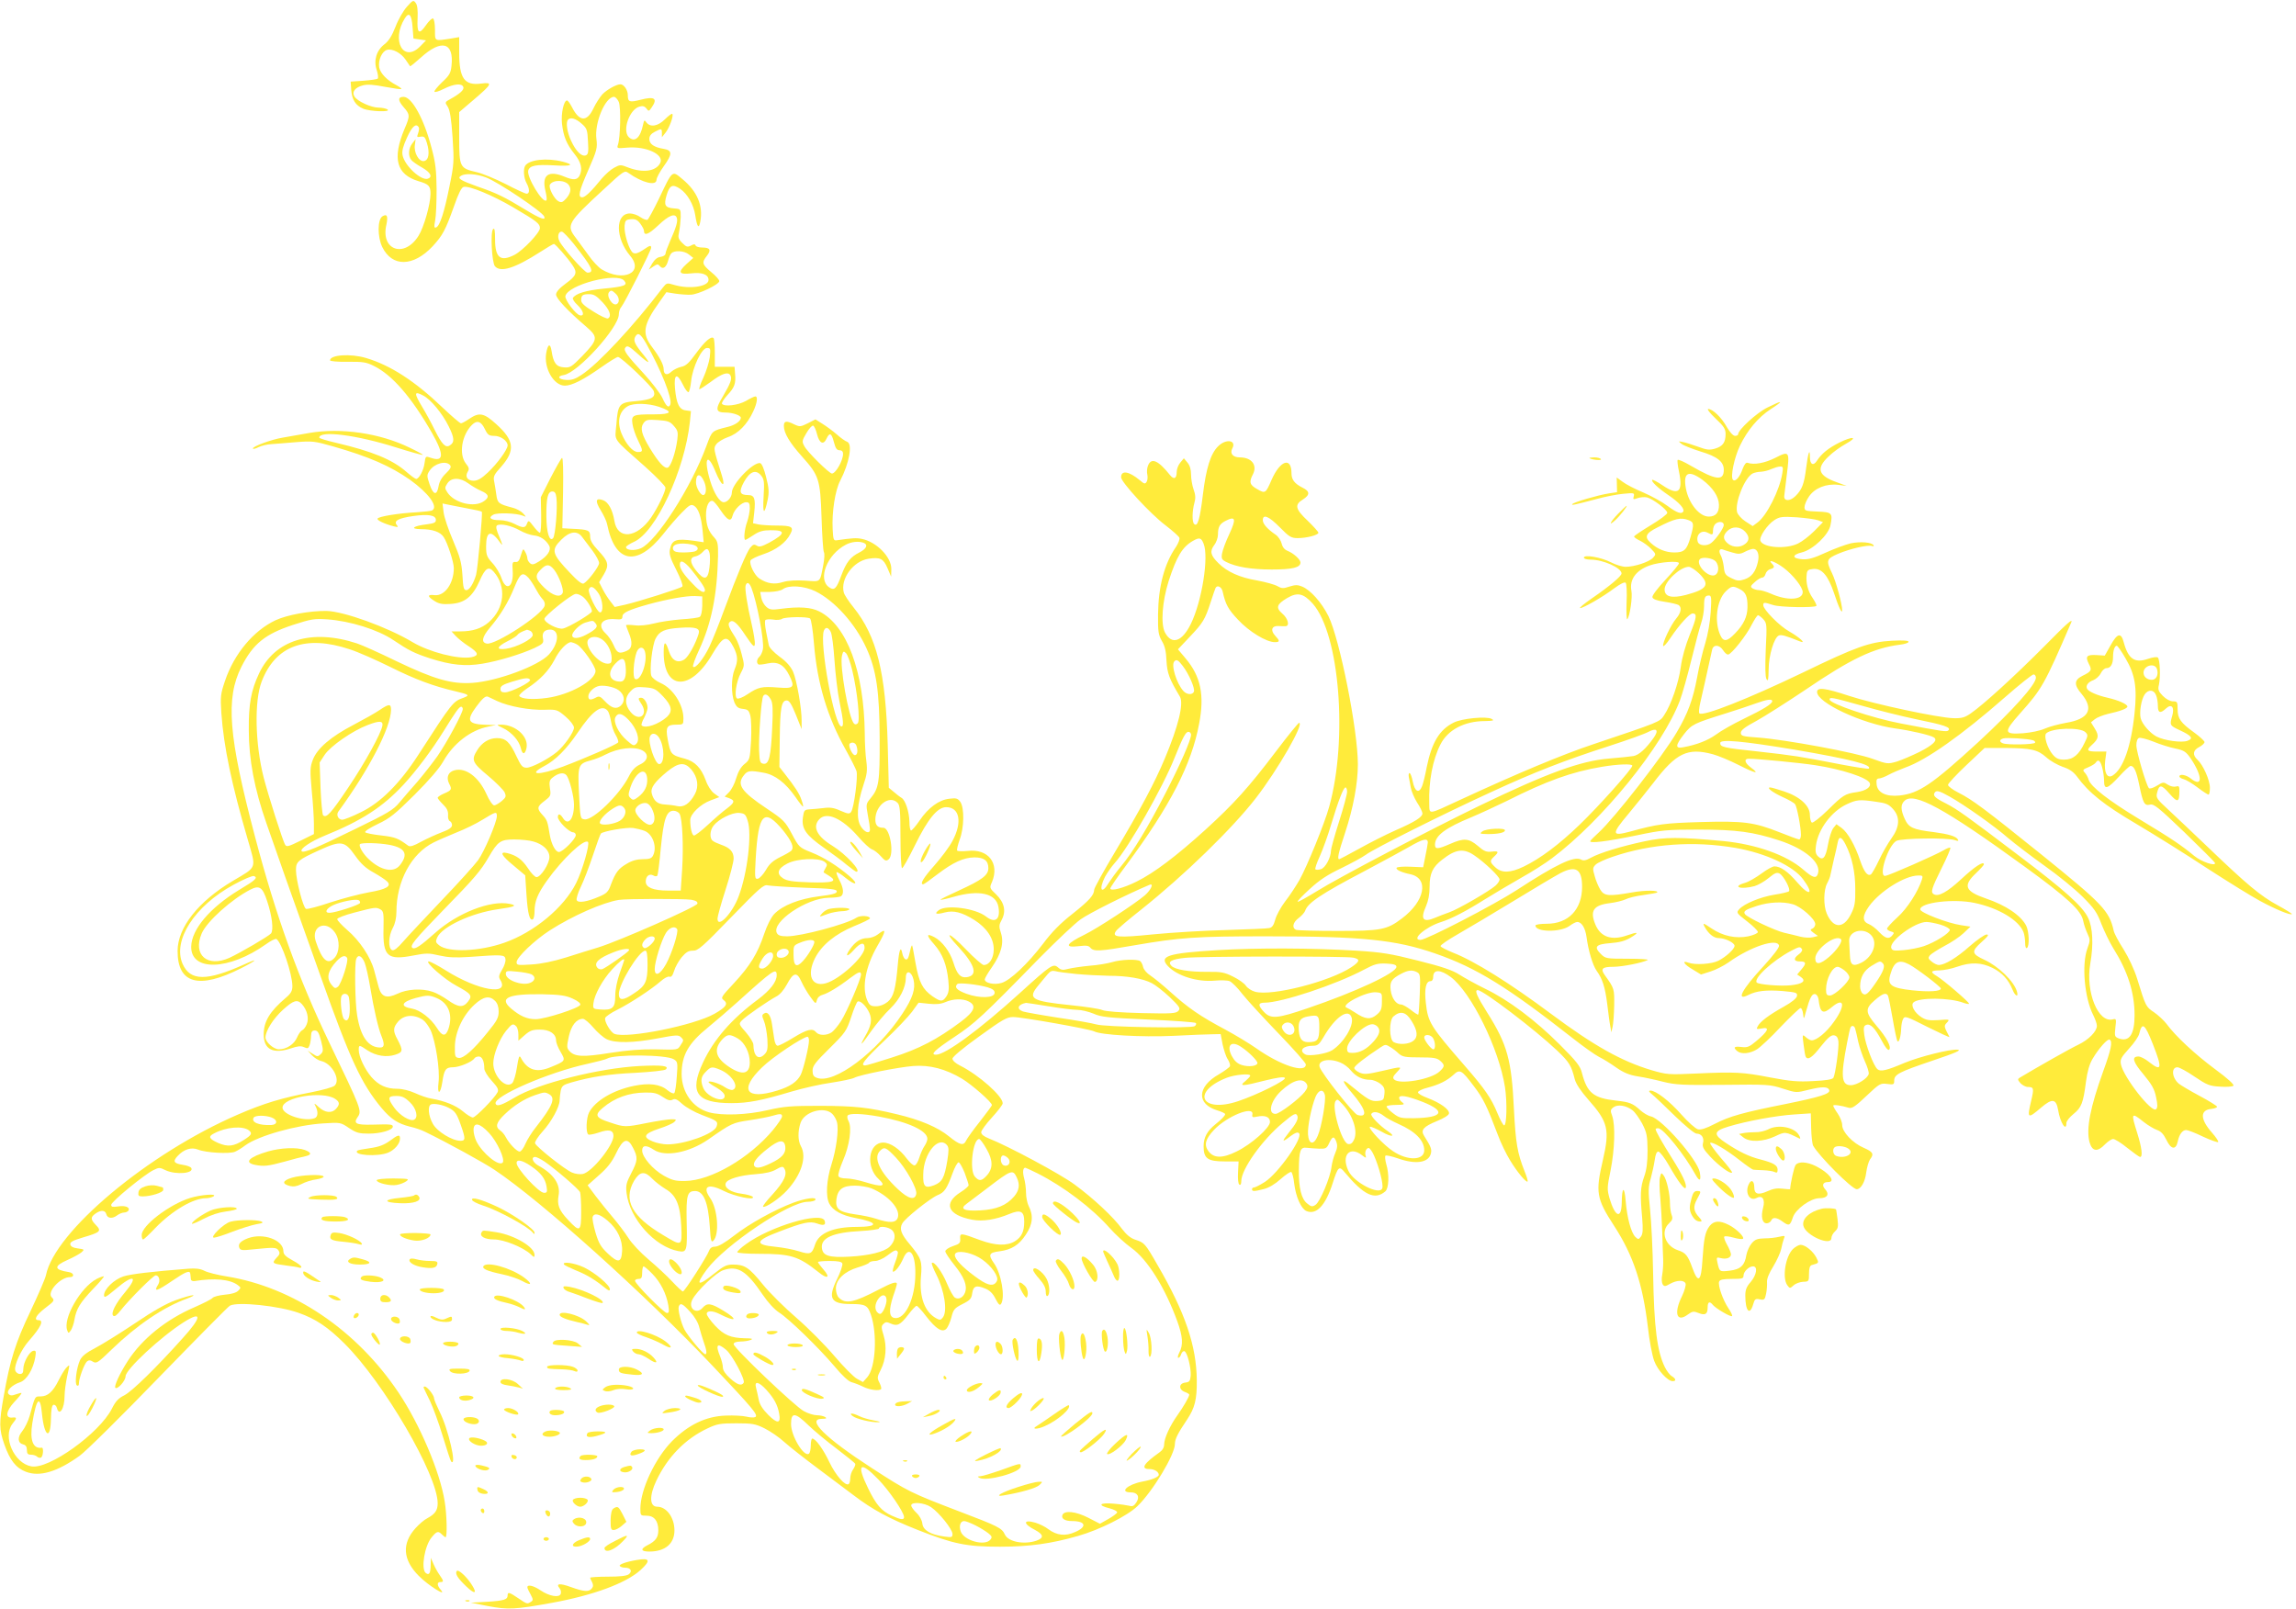 <?xml version="1.0" standalone="no"?>
<!DOCTYPE svg PUBLIC "-//W3C//DTD SVG 20010904//EN"
 "http://www.w3.org/TR/2001/REC-SVG-20010904/DTD/svg10.dtd">
<svg version="1.0" xmlns="http://www.w3.org/2000/svg"
 width="1280pt" height="897pt" viewBox="0 0 1280 897"
 preserveAspectRatio="xMidYMid meet">
<g transform="translate(0,897) scale(0.1,-0.1)"
fill="#ffeb3b" stroke="none">
<path d="M2269 8933 c-20 -22 -49 -72 -64 -112 -20 -51 -39 -81 -62 -98 -44
-34 -61 -89 -43 -143 7 -22 10 -43 6 -48 -4 -4 -40 -9 -79 -12 l-72 -5 3 -45
c4 -56 24 -88 67 -106 39 -16 159 -20 135 -4 -8 5 -31 10 -50 10 -41 0 -119
36 -134 62 -16 26 4 51 47 62 26 7 61 4 123 -8 48 -9 89 -15 91 -12 3 2 -9 11
-25 20 -54 28 -91 66 -98 100 -7 40 16 91 44 98 30 8 77 -17 102 -53 13 -19
25 -36 26 -38 2 -2 28 19 59 47 116 106 187 87 172 -46 -4 -39 -12 -53 -52
-90 -25 -24 -45 -48 -43 -53 2 -5 26 2 53 16 56 28 100 32 108 10 6 -15 -18
-37 -72 -67 -31 -17 -32 -18 -15 -43 12 -19 20 -65 27 -170 9 -136 8 -151 -17
-273 -29 -145 -54 -223 -75 -230 -11 -4 -12 3 -5 39 5 24 8 103 8 174 -1 106
-6 148 -28 230 -42 162 -110 285 -156 285 -32 0 -33 -19 -1 -56 37 -42 38 -49
6 -123 -69 -165 -45 -254 78 -291 58 -17 67 -27 67 -70 0 -58 -37 -188 -67
-235 -79 -126 -212 -80 -179 62 10 48 4 63 -22 47 -28 -18 -28 -115 -1 -171
55 -113 173 -111 281 4 56 61 71 89 119 223 25 72 42 106 54 108 32 7 162 -47
276 -114 133 -78 149 -91 149 -116 0 -25 -95 -125 -142 -149 -78 -40 -108 -16
-108 86 0 51 -3 66 -11 58 -16 -16 -7 -186 10 -207 31 -37 111 -12 254 80 37
24 71 44 75 44 8 0 76 -77 104 -119 28 -41 22 -58 -37 -101 -37 -27 -55 -48
-55 -62 0 -22 66 -92 169 -180 67 -58 65 -71 -23 -163 -60 -61 -67 -66 -103
-63 -42 3 -58 25 -68 91 -7 46 -21 40 -30 -12 -14 -84 42 -181 104 -181 39 0
103 32 205 104 44 31 85 56 91 56 18 0 193 -167 200 -191 11 -34 -12 -47 -96
-55 -98 -8 -104 -15 -113 -132 -8 -95 -27 -67 162 -235 61 -55 112 -107 112
-116 0 -23 -44 -113 -80 -166 -80 -116 -188 -126 -205 -18 -10 60 -33 103 -62
114 -42 16 -47 -3 -14 -56 16 -26 33 -61 36 -79 44 -217 166 -238 313 -53 31
40 78 94 104 120 40 41 50 47 66 38 25 -14 41 -59 49 -140 l6 -64 -54 8 c-100
14 -123 6 -134 -47 -6 -25 1 -48 35 -115 25 -49 39 -88 34 -93 -12 -11 -241
-83 -318 -101 l-59 -13 -23 30 c-13 16 -33 47 -44 69 l-20 39 26 43 c31 53 27
72 -32 135 -32 34 -44 56 -44 77 0 35 -10 39 -100 43 l-55 3 4 199 c2 123 0
197 -6 193 -5 -3 -34 -54 -64 -112 l-54 -107 2 -99 c1 -54 -2 -99 -7 -99 -5 0
-21 16 -36 36 -26 34 -28 35 -36 15 -9 -26 -23 -26 -71 -1 -21 11 -56 20 -81
20 -51 0 -67 14 -35 31 23 12 129 8 164 -6 20 -8 20 -8 1 13 -11 12 -38 27
-60 32 -76 20 -83 25 -89 72 -3 24 -9 57 -12 74 -6 27 -1 38 39 82 80 91 73
147 -27 237 -69 63 -95 68 -151 30 -20 -14 -41 -25 -46 -25 -6 0 -52 40 -103
88 -153 147 -291 236 -426 276 -87 26 -201 18 -201 -13 0 -5 44 -9 98 -8 84 1
104 -2 146 -23 102 -50 210 -174 325 -375 68 -120 66 -163 -8 -137 -28 10 -29
9 -34 -29 -5 -41 -31 -89 -47 -89 -5 0 -30 18 -55 40 -79 69 -191 114 -390
161 -52 12 -95 25 -95 29 0 42 209 15 430 -55 79 -25 145 -43 147 -41 2 2 -31
20 -73 40 -165 81 -383 113 -561 82 -54 -9 -120 -21 -148 -26 -61 -10 -165
-48 -165 -60 0 -5 14 -2 31 7 16 8 49 16 72 17 23 2 85 6 138 11 90 7 102 6
207 -24 199 -57 318 -109 428 -186 103 -74 158 -149 124 -170 -6 -4 -45 -8
-88 -11 -98 -5 -210 -23 -217 -35 -6 -9 39 -30 89 -43 25 -6 28 -5 18 7 -19
23 9 38 91 50 85 12 127 5 127 -22 0 -14 -10 -19 -50 -24 -76 -9 -98 -26 -34
-27 65 0 109 -15 128 -45 21 -32 56 -139 56 -172 0 -86 -51 -157 -107 -151
-42 5 -42 -7 0 -33 25 -16 45 -19 89 -16 78 5 122 39 162 129 31 71 50 83 78
51 73 -83 61 -204 -26 -281 -41 -36 -91 -52 -160 -52 l-49 0 24 -26 c13 -14
45 -40 72 -57 55 -36 59 -52 15 -61 -73 -13 -234 28 -328 84 -140 84 -384 172
-480 174 -93 1 -220 -22 -284 -52 -123 -58 -231 -187 -282 -339 -24 -71 -26
-86 -20 -178 13 -187 58 -401 148 -708 47 -163 53 -147 -84 -228 -192 -114
-308 -260 -308 -391 0 -182 118 -215 352 -97 91 46 104 61 21 23 -211 -95
-302 -94 -345 2 -57 131 66 323 285 442 55 30 104 51 113 48 23 -9 10 -22 -84
-78 -162 -99 -264 -219 -266 -315 -3 -140 210 -134 417 13 26 19 52 32 58 29
29 -18 89 -196 89 -263 0 -26 -8 -41 -37 -65 -90 -77 -122 -131 -123 -203 0
-86 53 -112 154 -78 36 12 53 14 71 6 20 -9 24 -8 31 11 4 12 8 36 8 52 1 23
6 30 21 30 16 0 23 -12 35 -58 13 -52 13 -59 -2 -74 -16 -15 -19 -15 -45 2
l-28 18 24 -26 c13 -14 36 -29 51 -32 60 -13 110 -103 76 -137 -8 -9 -67 -25
-133 -38 -162 -31 -262 -61 -405 -123 -503 -217 -1024 -654 -1072 -897 -4 -19
-43 -109 -86 -200 -84 -175 -114 -273 -149 -472 -27 -149 -26 -188 3 -270 31
-89 65 -132 120 -153 77 -30 175 -1 300 89 34 24 232 220 441 436 209 215 387
396 397 401 43 23 273 -1 382 -40 95 -33 165 -80 256 -171 219 -217 520 -733
520 -891 0 -40 -15 -60 -59 -84 -15 -7 -44 -32 -64 -54 -78 -86 -72 -177 18
-267 51 -52 161 -121 122 -77 -21 24 -22 43 -2 43 20 0 19 6 -4 39 -10 14 -26
42 -34 61 l-15 35 -1 -41 c-1 -47 -9 -58 -28 -43 -27 23 -6 152 34 199 28 34
36 36 57 15 8 -8 17 -15 20 -15 10 0 7 130 -5 200 -26 164 -138 428 -257 606
-234 349 -587 588 -959 648 -50 8 -106 22 -123 31 -23 12 -49 15 -89 12 -205
-16 -322 -30 -363 -43 -52 -17 -108 -71 -108 -105 0 -17 11 -11 66 35 97 83
128 74 53 -16 -55 -65 -82 -119 -68 -133 8 -7 20 2 42 30 49 62 182 195 195
195 19 0 27 -30 14 -51 -28 -44 -9 -39 79 21 75 51 98 60 100 38 1 -7 2 -20 3
-28 0 -9 9 -14 21 -12 110 18 197 10 240 -22 19 -14 19 -16 3 -32 -11 -11 -38
-19 -75 -22 -32 -3 -62 -11 -68 -18 -5 -7 -51 -30 -101 -52 -158 -68 -292
-176 -372 -300 -45 -70 -77 -140 -69 -149 12 -11 57 39 57 64 0 38 197 221
325 302 103 65 101 29 -7 -90 -147 -164 -282 -296 -325 -318 -33 -16 -49 -34
-69 -74 -70 -138 -353 -341 -450 -322 -96 18 -161 166 -104 238 26 32 25 37
-2 34 -40 -4 -35 36 11 86 23 24 41 47 41 50 0 3 -13 0 -30 -6 -23 -9 -33 -8
-42 1 -16 16 18 51 64 66 37 12 74 74 85 141 5 32 3 37 -12 34 -22 -5 -55 -65
-55 -101 0 -21 -5 -28 -19 -28 -11 0 -23 9 -26 20 -8 27 33 117 77 166 66 75
84 114 53 114 -29 0 -14 28 35 66 54 41 56 44 38 62 -28 28 48 112 102 112 27
0 22 24 -6 28 -84 13 -86 33 -7 68 32 14 66 33 77 42 18 16 17 17 -20 22 -26
3 -40 11 -42 22 -3 13 13 22 70 39 99 29 105 36 73 69 -31 32 -31 44 -3 64 31
22 55 20 61 -4 6 -23 34 -26 61 -5 11 8 28 15 37 15 10 0 21 5 25 11 11 18
-18 30 -58 23 -30 -4 -38 -3 -38 9 0 18 186 170 236 194 30 15 35 15 67 -1 57
-27 162 -18 143 13 -4 6 -25 14 -47 17 -50 8 -57 19 -29 49 35 38 77 51 114
36 45 -18 176 -25 206 -12 14 6 40 22 58 36 73 53 285 113 434 122 96 6 97 6
144 -26 41 -27 56 -31 111 -31 65 0 133 20 133 39 0 13 -12 14 -116 11 -88 -2
-105 6 -81 41 26 36 22 44 -156 414 -173 360 -297 702 -416 1153 -148 560
-164 768 -75 945 65 128 132 182 287 233 102 33 119 36 192 31 126 -9 281 -57
367 -115 88 -59 116 -73 207 -103 117 -37 195 -45 291 -29 90 15 215 53 289
87 48 23 53 28 48 53 -7 32 8 50 40 50 54 0 50 -76 -7 -139 -58 -63 -286 -148
-425 -158 -117 -8 -212 19 -425 121 -96 47 -195 91 -220 99 -253 83 -458 20
-546 -168 -45 -96 -58 -170 -57 -315 0 -165 32 -330 98 -519 46 -134 141 -402
303 -856 164 -462 226 -596 339 -732 52 -62 91 -87 158 -104 28 -6 66 -19 85
-29 118 -57 326 -171 387 -212 262 -175 840 -695 1216 -1093 226 -239 255
-274 238 -285 -8 -4 -29 -3 -49 2 -20 5 -72 8 -117 6 -110 -4 -207 -51 -299
-143 -94 -96 -176 -270 -176 -376 0 -38 1 -39 34 -39 43 0 66 -29 66 -82 0
-39 -15 -60 -61 -83 -41 -21 -36 -35 11 -35 88 0 140 44 140 118 0 71 -44 132
-96 132 -43 0 -45 61 -5 145 63 133 162 234 286 292 53 25 71 28 160 28 89 0
106 -3 157 -28 32 -16 82 -50 110 -76 29 -26 114 -93 188 -148 74 -55 164
-123 200 -150 104 -79 194 -128 355 -192 200 -79 273 -94 460 -94 162 0 286
17 435 60 120 34 275 112 331 166 85 82 209 287 209 347 0 27 16 59 68 136 43
65 55 111 54 219 -2 193 -65 378 -218 641 -71 124 -74 126 -126 143 -26 9 -48
27 -73 60 -47 65 -158 169 -264 247 -78 58 -371 215 -478 257 -28 11 -43 23
-43 35 0 9 27 46 60 82 33 36 60 71 60 79 0 40 -132 157 -237 210 -26 13 -43
28 -43 39 0 10 57 58 149 124 130 94 154 108 189 108 50 0 427 -67 452 -80 37
-20 262 -33 440 -25 96 5 195 9 220 9 l45 1 11 -58 c7 -31 19 -69 29 -83 9
-14 14 -31 12 -38 -3 -7 -31 -27 -61 -45 -123 -69 -127 -167 -8 -202 23 -7 42
-16 42 -20 0 -9 -19 -29 -53 -56 -47 -38 -67 -74 -67 -123 0 -69 22 -85 119
-85 l76 0 -3 -61 c-2 -37 1 -64 7 -68 7 -5 11 3 11 19 0 66 116 229 230 324
64 54 76 59 83 39 6 -17 -8 -44 -50 -95 -40 -50 -36 -54 13 -16 25 18 38 23
46 15 24 -24 -115 -222 -190 -271 -27 -17 -54 -31 -60 -31 -7 0 -12 -4 -12
-10 0 -13 11 -13 66 1 28 7 63 28 94 56 27 24 54 42 59 39 5 -4 13 -32 16 -64
9 -74 38 -139 67 -153 56 -25 108 30 148 156 29 91 36 97 66 60 108 -129 168
-157 227 -107 20 18 23 94 5 153 -6 22 -8 42 -4 46 3 4 34 -3 69 -15 99 -35
171 -25 184 27 6 24 0 39 -38 99 -20 32 -4 51 72 82 37 15 65 32 67 42 4 22
-49 60 -118 86 -30 11 -55 25 -55 32 0 7 24 19 53 26 65 17 109 39 145 72 35
33 45 28 114 -64 52 -68 72 -109 133 -270 16 -44 47 -108 68 -142 39 -65 91
-127 98 -119 3 2 -5 29 -17 58 -40 102 -49 154 -59 345 -13 274 -36 360 -149
539 -58 92 -72 125 -53 125 31 0 322 -222 444 -338 67 -64 78 -83 97 -158 7
-27 33 -66 76 -115 110 -124 120 -167 81 -336 -42 -181 -37 -214 63 -368 106
-163 159 -322 188 -565 8 -74 24 -158 35 -187 19 -52 75 -113 103 -113 21 0
19 13 -5 28 -11 6 -28 29 -38 49 -44 88 -61 224 -66 523 -2 129 -10 290 -17
356 -11 107 -10 128 4 175 8 30 18 75 22 102 4 31 11 47 20 47 8 0 35 -35 59
-77 54 -95 89 -140 94 -124 6 19 -17 69 -78 166 -56 89 -90 149 -90 160 0 3 6
5 14 5 29 0 148 -149 209 -260 22 -40 32 -33 23 15 -14 72 -210 296 -272 311
-16 3 -42 19 -59 34 -42 39 -61 46 -135 54 -127 14 -162 43 -191 155 -9 37
-30 64 -122 156 -137 137 -287 250 -416 312 -53 26 -118 62 -146 80 -38 24
-92 43 -228 77 -154 39 -202 47 -345 56 -250 15 -553 16 -773 3 -279 -17 -330
-33 -278 -89 52 -55 164 -90 262 -81 33 3 70 2 82 -3 12 -5 45 -37 72 -73 28
-35 119 -134 202 -220 83 -86 151 -163 151 -171 0 -52 -141 -6 -277 90 -34 24
-111 71 -172 104 -141 75 -206 120 -305 209 -43 39 -94 80 -112 92 -19 12 -37
32 -41 47 -3 15 -11 30 -17 34 -18 12 -108 9 -156 -6 -25 -7 -81 -17 -125 -20
-44 -4 -97 -12 -118 -17 -32 -9 -42 -7 -58 7 -27 24 -39 16 -213 -142 -226
-205 -415 -344 -468 -344 -34 0 -7 26 103 99 114 76 156 114 474 440 94 95
197 193 230 216 46 33 251 136 383 192 26 11 10 -27 -25 -58 -53 -46 -267
-186 -337 -220 -103 -50 -116 -74 -33 -64 42 5 56 4 66 -9 19 -22 52 -20 246
14 255 44 344 50 734 50 534 0 722 -19 943 -96 230 -80 401 -186 767 -473 57
-45 122 -91 145 -103 23 -11 66 -38 97 -60 42 -29 72 -41 120 -49 35 -5 99
-19 141 -30 69 -17 107 -19 335 -17 249 3 261 2 332 -21 75 -24 75 -24 146 -6
75 18 106 18 113 -3 6 -20 -52 -38 -244 -77 -236 -47 -312 -68 -395 -111 -48
-25 -77 -34 -93 -30 -13 3 -55 40 -93 83 -67 76 -142 133 -172 133 -12 -1 -9
-6 9 -21 14 -11 71 -65 127 -120 58 -56 110 -99 121 -99 28 0 44 -24 36 -53
-5 -21 3 -35 41 -76 48 -51 112 -98 121 -88 3 3 -25 39 -62 81 -36 43 -63 80
-60 84 10 10 89 -37 163 -95 37 -29 71 -53 77 -54 6 -1 31 -2 56 -3 25 -1 53
-5 63 -10 13 -6 17 -4 17 13 0 24 -22 38 -96 57 -63 16 -117 42 -191 91 -73
48 -71 67 12 92 97 30 269 62 370 68 l90 6 2 -81 c1 -44 6 -89 11 -99 32 -58
217 -243 243 -243 23 0 47 41 53 93 4 30 14 63 21 73 24 31 17 42 -35 65 -61
26 -120 88 -120 127 0 15 -11 44 -25 64 -14 20 -25 40 -25 44 0 7 45 1 87 -12
18 -5 37 8 98 66 73 69 78 72 116 67 36 -5 39 -3 39 18 0 35 25 48 214 112
131 44 164 59 139 61 -41 4 -212 -39 -294 -73 -101 -43 -135 -51 -152 -36 -22
18 -67 137 -74 193 -5 39 -3 49 11 54 23 9 48 -16 86 -87 21 -40 36 -57 42
-51 14 14 -13 67 -72 135 -62 73 -63 94 -8 141 43 37 62 44 73 26 3 -5 15 -63
26 -127 11 -64 23 -122 27 -127 8 -13 20 27 21 72 1 18 5 42 11 52 9 17 19 14
135 -45 69 -34 124 -60 123 -56 -31 59 -32 61 -14 80 17 18 15 19 -46 14 -52
-3 -69 -1 -96 16 -39 25 -61 66 -45 82 29 29 202 28 280 -2 14 -5 28 -8 30 -5
6 5 -142 132 -179 154 -39 23 -35 32 15 32 23 1 67 9 97 20 77 27 135 25 198
-6 54 -27 89 -65 112 -122 14 -36 35 -45 24 -9 -17 57 -103 140 -181 176 -72
33 -74 47 -17 98 38 34 44 43 29 43 -11 0 -54 -30 -95 -66 -72 -64 -137 -103
-171 -104 -9 0 -27 8 -40 19 -20 16 -21 21 -10 35 8 9 44 32 81 52 37 19 85
51 106 71 l39 37 -52 8 c-75 11 -228 70 -228 88 0 39 188 61 304 36 133 -28
246 -96 272 -163 5 -13 9 -40 9 -59 0 -21 4 -33 10 -29 15 9 12 92 -4 124 -30
58 -113 114 -225 152 -116 40 -129 71 -56 140 25 24 45 46 45 50 0 21 -51 -12
-126 -82 -79 -73 -128 -100 -154 -84 -18 11 -11 33 44 144 30 60 52 111 49
115 -3 3 -21 -4 -39 -15 -40 -24 -302 -140 -324 -142 -40 -5 15 168 62 195 27
15 287 19 327 4 17 -6 22 -5 16 4 -11 18 -52 30 -134 41 -117 14 -140 25 -162
73 -23 51 -24 80 -2 101 52 52 222 -41 667 -364 245 -178 319 -247 330 -306 4
-21 15 -52 24 -71 15 -32 15 -38 -1 -82 -33 -90 -16 -276 33 -372 11 -22 20
-48 20 -59 0 -31 -46 -78 -105 -106 -43 -20 -223 -122 -325 -183 -13 -8 -12
-12 4 -31 11 -11 29 -21 42 -21 32 0 34 -8 18 -75 -24 -102 -21 -105 55 -40
62 53 84 50 95 -14 11 -69 46 -124 46 -72 0 11 18 33 39 50 45 36 55 62 70
180 8 58 19 98 37 128 34 58 84 114 95 107 18 -10 8 -56 -36 -177 -72 -200
-96 -321 -76 -395 15 -52 44 -56 86 -12 16 16 36 30 46 30 9 0 45 -22 79 -50
34 -27 66 -50 71 -50 16 0 9 53 -16 133 -36 114 -34 118 36 62 24 -19 58 -39
75 -45 21 -7 36 -23 52 -56 26 -54 53 -56 63 -7 8 39 26 63 47 63 9 0 51 -16
94 -37 43 -20 81 -33 84 -30 4 3 -12 27 -35 53 -66 75 -67 126 -2 132 17 2 31
7 31 12 0 4 -44 32 -97 60 -54 29 -106 60 -117 69 -38 33 -43 91 -7 91 10 0
53 -23 95 -52 70 -47 84 -53 143 -56 35 -3 69 0 74 5 6 6 -31 40 -103 93 -113
84 -219 183 -270 252 -15 20 -47 49 -70 65 -45 30 -46 32 -93 185 -16 52 -47
118 -76 165 -28 43 -52 89 -55 103 -25 112 -60 149 -407 429 -311 250 -380
302 -459 342 -32 16 -58 36 -58 43 0 8 46 57 102 110 l102 96 116 0 c144 -1
180 -9 229 -53 21 -19 62 -42 90 -52 37 -12 59 -27 79 -53 68 -93 150 -158
333 -266 101 -60 279 -171 394 -247 116 -75 248 -157 295 -182 85 -46 169 -81
177 -73 2 2 -33 24 -79 49 -96 52 -171 115 -388 323 -86 82 -186 177 -224 212
-61 56 -67 65 -61 90 12 50 24 50 69 -2 46 -53 56 -50 56 15 0 26 -3 29 -20
24 -11 -3 -30 1 -44 10 -24 16 -27 16 -61 -5 -21 -13 -40 -19 -45 -14 -15 16
-70 204 -70 239 0 22 6 38 15 41 7 3 44 -6 81 -21 36 -15 91 -32 121 -38 48
-10 59 -17 85 -54 68 -100 69 -167 1 -113 -26 21 -63 27 -63 11 0 -5 11 -12
24 -15 13 -3 48 -24 77 -46 29 -22 57 -40 61 -40 5 0 8 17 8 38 0 43 -38 128
-69 156 -29 27 -26 53 9 71 17 9 30 21 30 28 0 6 -26 30 -56 52 -77 55 -94 79
-94 131 0 41 -2 44 -26 44 -15 0 -38 12 -56 30 -25 26 -29 35 -22 63 9 42 6
139 -6 151 -5 5 -28 2 -55 -7 -74 -26 -110 -1 -135 91 -15 58 -36 53 -75 -18
l-31 -55 -46 3 c-55 3 -64 -7 -43 -49 19 -35 15 -42 -36 -67 -46 -23 -48 -50
-4 -101 70 -85 40 -140 -88 -161 -39 -7 -92 -21 -117 -32 -27 -12 -76 -22
-122 -26 -108 -7 -110 5 -16 111 122 137 135 159 285 507 11 26 -26 -7 -148
-131 -168 -169 -340 -326 -412 -376 -33 -23 -50 -28 -96 -27 -84 2 -444 79
-581 124 -136 45 -180 50 -180 22 0 -60 251 -177 435 -203 83 -11 196 -37 216
-50 24 -15 -2 -41 -82 -82 -41 -20 -97 -44 -125 -53 -50 -14 -53 -14 -133 15
-93 35 -489 108 -639 119 -88 6 -97 9 -97 27 0 14 23 32 87 66 47 26 171 105
274 174 254 173 381 233 527 251 26 3 47 10 47 16 0 7 -30 9 -92 6 -125 -7
-201 -34 -498 -178 -304 -146 -557 -246 -576 -227 -4 4 -2 31 5 60 10 42 37
163 66 295 7 30 40 29 61 -3 9 -14 21 -25 28 -24 18 0 104 109 132 167 15 28
30 52 35 52 4 0 18 -10 29 -22 20 -22 21 -29 14 -169 -4 -100 -3 -152 4 -165
9 -15 11 -4 12 53 0 79 31 180 57 190 14 6 38 -1 118 -33 38 -15 -3 23 -59 55
-55 30 -146 123 -146 147 0 17 5 17 55 1 38 -13 229 -16 241 -5 3 3 -6 22 -20
43 -28 40 -39 86 -34 131 2 25 8 29 36 32 48 5 83 -36 116 -133 27 -83 46
-121 46 -97 0 34 -35 162 -56 205 -35 72 -33 81 34 110 67 28 166 51 188 43 8
-3 12 -1 9 4 -10 17 -73 22 -127 11 -29 -7 -92 -30 -140 -52 -67 -31 -97 -39
-129 -37 -60 4 -61 25 -2 39 62 16 148 98 158 152 13 67 8 72 -73 75 -67 3
-72 4 -72 25 0 12 11 39 25 59 32 47 96 73 163 65 l47 -6 -54 20 c-105 37
-118 77 -47 144 24 24 68 55 97 71 71 39 38 44 -38 6 -61 -31 -98 -61 -124
-101 -20 -31 -39 -20 -39 21 0 54 -10 24 -21 -62 -11 -90 -24 -122 -62 -158
-30 -28 -63 -26 -60 3 1 11 8 63 14 116 17 133 15 137 -63 97 -59 -30 -120
-41 -156 -28 -8 3 -18 -10 -27 -34 -16 -47 -41 -74 -54 -61 -15 16 7 123 39
190 42 87 101 158 173 205 74 48 67 51 -20 8 -59 -29 -163 -124 -163 -149 0
-5 -8 -9 -17 -9 -11 0 -29 20 -46 49 -29 53 -79 101 -104 101 -8 0 10 -24 41
-53 46 -43 56 -59 56 -86 0 -47 -15 -69 -58 -82 -32 -9 -46 -8 -97 11 -33 12
-71 24 -85 26 -24 5 -25 5 -5 -11 11 -9 58 -27 105 -42 94 -28 130 -57 130
-102 0 -64 -43 -59 -183 22 -37 22 -71 37 -74 33 -3 -3 0 -32 7 -64 24 -116
-2 -138 -91 -78 -29 20 -55 33 -58 31 -8 -8 32 -46 91 -86 59 -40 91 -76 82
-91 -10 -16 -36 -7 -87 31 -29 22 -89 55 -135 75 -46 19 -98 46 -116 60 l-33
24 1 -41 1 -41 -47 -7 c-58 -9 -197 -49 -203 -60 -5 -7 12 -4 140 30 44 12
109 25 144 28 61 6 64 5 59 -14 -5 -18 -3 -19 22 -10 14 5 38 7 52 4 34 -9
113 -69 113 -86 0 -8 -42 -39 -92 -69 -51 -31 -93 -59 -93 -63 0 -5 15 -15 34
-24 18 -9 46 -29 61 -45 28 -29 28 -30 10 -50 -21 -23 -103 -50 -152 -50 -18
0 -55 11 -82 25 -54 28 -151 45 -151 26 0 -6 16 -11 38 -11 69 0 172 -46 172
-77 0 -15 -68 -72 -167 -140 -42 -29 -71 -53 -64 -53 19 0 128 63 190 110 34
25 58 37 64 31 5 -5 8 -55 5 -110 -2 -55 0 -97 4 -93 14 14 30 124 23 158 -12
64 26 115 103 142 55 19 162 27 162 12 0 -7 -34 -48 -75 -92 -43 -46 -75 -88
-73 -97 2 -11 22 -19 68 -26 36 -5 71 -14 78 -18 19 -13 14 -43 -13 -75 -30
-35 -78 -137 -73 -153 2 -6 21 14 41 45 48 72 106 136 123 136 26 0 24 -21
-15 -117 -25 -62 -44 -129 -51 -183 -12 -88 -54 -210 -93 -268 -24 -37 -22
-36 -397 -162 -165 -55 -420 -161 -735 -307 -190 -88 -175 -86 -177 -22 -4
121 19 244 62 328 41 82 134 131 249 131 46 1 53 3 37 12 -28 16 -167 3 -213
-21 -79 -40 -121 -111 -149 -247 -8 -44 -20 -92 -26 -107 -17 -43 -41 -31 -52
26 -5 26 -13 47 -18 47 -5 0 -6 -10 -4 -22 3 -13 7 -39 11 -59 3 -19 19 -57
35 -83 17 -25 30 -53 30 -61 0 -20 -42 -47 -150 -94 -52 -23 -143 -69 -202
-102 -58 -32 -109 -59 -112 -59 -12 0 -5 34 33 148 45 136 71 274 71 381 0
191 -101 697 -164 826 -38 76 -100 146 -147 165 -24 10 -38 10 -70 0 -35 -12
-44 -11 -67 2 -15 9 -66 23 -114 32 -96 16 -167 48 -215 96 -44 43 -50 66 -24
101 12 15 21 42 21 58 0 43 9 60 42 77 56 29 61 12 22 -72 -20 -42 -38 -91
-41 -109 -5 -29 -2 -35 23 -48 56 -28 140 -42 254 -42 116 0 160 11 160 39 0
17 -39 52 -72 65 -17 7 -28 20 -33 41 -4 16 -18 38 -32 48 -47 32 -73 61 -73
82 0 36 34 22 95 -40 53 -54 64 -60 100 -60 49 0 115 17 115 30 0 5 -27 35
-60 67 -69 65 -74 89 -27 118 41 26 41 46 -3 67 -43 22 -60 44 -60 79 0 94
-63 73 -111 -36 -33 -76 -35 -78 -80 -52 -43 24 -47 39 -23 85 24 50 -9 92
-74 92 -39 0 -57 22 -42 50 25 46 -35 56 -79 12 -42 -41 -67 -122 -85 -270
-17 -140 -30 -182 -49 -163 -12 12 -11 72 2 119 7 24 6 44 -5 74 -8 22 -14 60
-14 83 0 28 -7 51 -20 66 l-20 24 -20 -24 c-11 -13 -20 -36 -20 -52 0 -37 -15
-45 -37 -18 -66 83 -105 100 -123 53 -6 -14 -7 -36 -4 -49 3 -13 2 -31 -3 -40
-9 -15 -13 -14 -39 8 -60 50 -104 57 -104 16 0 -27 163 -204 248 -268 39 -30
74 -61 77 -69 3 -8 -6 -31 -19 -51 -65 -94 -98 -220 -100 -376 -1 -97 2 -114
21 -148 17 -28 24 -58 26 -110 4 -70 15 -101 75 -201 22 -38 -8 -163 -84 -344
-57 -136 -132 -277 -278 -522 -64 -107 -116 -201 -116 -210 -1 -31 -27 -60
-120 -134 -67 -52 -117 -103 -164 -166 -86 -113 -184 -206 -233 -220 -40 -12
-93 -1 -93 20 0 6 18 37 40 68 52 75 68 136 50 191 -12 36 -11 45 5 74 25 48
14 96 -32 141 -37 35 -37 37 -23 68 44 105 -21 188 -136 174 -29 -3 -55 -2
-58 2 -3 5 4 32 14 61 25 65 27 176 4 210 -14 20 -23 23 -61 18 -58 -6 -117
-49 -166 -121 -21 -31 -43 -56 -48 -56 -5 0 -9 21 -9 48 -1 56 -23 122 -44
134 -9 5 -28 20 -43 33 l-28 23 -6 239 c-11 404 -61 605 -190 766 -27 33 -52
71 -55 84 -20 76 53 175 138 188 65 10 83 1 106 -53 l20 -47 1 41 c2 68 -83
154 -166 170 -30 6 -53 4 -138 -8 -18 -3 -20 4 -23 62 -5 95 14 217 42 270 51
98 70 205 39 217 -10 3 -37 22 -59 42 -23 20 -59 46 -80 59 l-38 24 -43 -22
c-40 -20 -45 -20 -75 -6 -44 22 -58 20 -58 -9 0 -39 32 -93 101 -170 95 -106
102 -127 109 -340 3 -99 9 -186 13 -193 5 -7 3 -38 -3 -70 -20 -103 -12 -95
-101 -89 -52 3 -94 1 -124 -8 -48 -15 -88 -9 -132 20 -27 18 -57 80 -49 100 2
7 35 23 71 35 72 24 127 65 151 113 21 39 9 47 -77 47 -37 0 -81 3 -99 6 l-32
7 7 61 c8 76 1 96 -34 96 -48 0 -53 18 -24 72 33 60 67 73 96 37 17 -21 19
-35 14 -118 -6 -100 4 -106 23 -16 8 41 7 63 -9 125 -11 45 -24 76 -33 78 -38
8 -158 -116 -158 -164 0 -25 -24 -54 -45 -54 -23 0 -54 49 -75 117 -39 127
-17 167 29 53 32 -78 58 -95 36 -23 -48 154 -48 153 -32 176 8 12 37 30 65 40
57 19 108 71 141 143 22 46 27 84 12 84 -5 0 -29 -11 -52 -25 -45 -25 -122
-34 -134 -16 -3 5 11 27 30 48 40 43 48 64 43 119 l-3 39 -55 0 -55 0 0 77 c0
42 -3 80 -7 83 -13 13 -48 -17 -97 -84 -39 -54 -57 -71 -83 -76 -18 -4 -43
-16 -55 -27 -24 -23 -43 -17 -43 13 0 26 -23 69 -66 126 -56 73 -48 123 40
246 l41 58 50 -8 c28 -4 66 -7 86 -6 41 1 159 57 159 76 0 7 -20 30 -45 50
-51 43 -54 53 -24 91 25 32 18 46 -26 46 -18 0 -35 5 -37 11 -3 9 -10 9 -26 0
-19 -10 -26 -8 -48 14 -23 23 -25 31 -18 63 4 20 8 57 9 82 0 45 0 45 -37 48
-51 4 -58 18 -42 73 17 57 33 65 76 36 41 -28 75 -88 84 -147 10 -66 20 -79
28 -36 17 89 -17 169 -99 237 -59 49 -54 54 -131 -108 -30 -62 -59 -115 -64
-118 -6 -3 -23 3 -39 14 -16 12 -43 21 -59 21 -83 0 -82 -138 1 -236 80 -94
-38 -149 -160 -75 -17 11 -50 46 -72 78 -23 32 -55 76 -71 97 -54 70 -47 84
153 268 114 106 119 109 140 94 77 -55 157 -75 157 -38 0 10 18 44 41 76 48
67 48 88 -1 96 -54 9 -80 27 -80 55 0 17 9 29 30 40 38 20 40 19 40 -7 l0 -23
20 25 c22 27 47 97 38 105 -3 3 -21 -10 -41 -30 -39 -39 -81 -46 -103 -18 -11
16 -13 15 -19 -12 -15 -74 -47 -101 -80 -69 -37 38 5 156 61 170 18 5 29 1 38
-11 12 -17 14 -16 29 6 35 50 16 63 -61 43 -63 -16 -72 -13 -72 26 0 28 -22
60 -41 60 -23 0 -76 -30 -101 -56 -14 -16 -37 -51 -50 -79 -36 -76 -78 -74
-119 7 -11 21 -23 38 -28 38 -18 0 -34 -73 -28 -129 8 -71 25 -114 71 -171 37
-46 45 -85 26 -121 -13 -23 -35 -24 -83 -4 -89 37 -127 10 -107 -76 7 -28 10
-53 6 -56 -20 -20 -112 133 -101 167 9 27 42 34 146 28 96 -6 115 3 45 21 -88
22 -186 11 -208 -23 -12 -18 -8 -69 7 -96 18 -32 19 -60 1 -60 -7 0 -60 24
-117 54 -57 29 -130 59 -161 66 -95 22 -98 27 -98 193 l0 142 82 70 c102 87
107 98 40 89 -93 -12 -122 29 -122 172 l0 87 -47 -8 c-93 -14 -88 -17 -88 49
0 34 -5 61 -11 63 -6 2 -24 -15 -39 -37 -39 -56 -51 -47 -47 36 2 47 -1 75
-10 87 -13 18 -16 17 -49 -20z m31 -114 l5 -64 35 -5 35 -5 -32 -33 c-93 -95
-164 32 -86 156 23 37 38 21 43 -49z m1150 -418 c12 -31 9 -196 -5 -238 -7
-21 -5 -21 52 -16 106 9 209 -39 183 -87 -24 -45 -94 -55 -175 -25 -45 18 -48
18 -81 0 -19 -10 -49 -37 -68 -59 -60 -74 -94 -106 -110 -106 -26 0 -19 32 35
155 47 107 50 120 44 170 -12 89 49 235 98 235 8 0 20 -13 27 -29z m-208 -120
c30 -26 33 -35 36 -100 4 -59 1 -72 -12 -77 -23 -9 -55 22 -82 81 -23 48 -31
105 -17 118 14 15 44 6 75 -22z m-908 -20 c4 -5 2 -20 -3 -34 -8 -22 -7 -23
14 -19 20 3 25 -2 35 -35 17 -56 10 -97 -17 -101 -28 -4 -57 48 -50 91 l4 31
-18 -23 c-22 -27 -25 -70 -6 -93 6 -8 33 -27 60 -42 47 -27 60 -52 33 -62 -37
-14 -131 72 -142 132 -4 22 3 49 25 97 28 62 50 82 65 58z m375 -280 c67 -25
314 -191 325 -218 10 -24 -21 -13 -105 38 -115 70 -159 92 -264 128 -100 36
-118 47 -95 61 24 15 86 11 139 -9z m463 -44 c14 -21 9 -45 -15 -73 -20 -22
-27 -25 -44 -16 -24 13 -57 77 -47 93 18 29 87 26 106 -4z m601 -181 c7 -18
-3 -53 -37 -129 -14 -32 -26 -64 -26 -72 0 -7 -12 -15 -27 -17 -18 -2 -33 -14
-47 -37 l-19 -34 25 17 c23 15 26 15 38 1 16 -19 35 -5 45 33 4 15 11 33 17
39 16 19 73 16 99 -6 l24 -19 -39 -35 c-49 -45 -41 -59 28 -51 60 7 96 -6 96
-37 0 -37 -107 -53 -193 -27 -39 12 -41 11 -63 -17 -165 -216 -358 -423 -452
-485 -36 -24 -56 -30 -87 -28 -43 3 -51 21 -13 27 78 11 308 265 308 339 0 14
6 33 14 41 18 21 166 314 166 329 0 17 -6 15 -47 -13 -26 -17 -41 -21 -53 -15
-22 12 -52 108 -48 152 3 29 7 33 34 36 25 2 37 -3 53 -24 11 -15 21 -33 21
-40 0 -31 25 -22 80 30 58 55 93 69 103 42z m-574 -146 c103 -131 117 -160 76
-160 -16 0 -141 141 -157 177 -13 26 -3 56 16 51 7 -2 36 -32 65 -68z m281
-205 c21 -25 2 -33 -113 -44 -101 -10 -157 -27 -173 -52 -3 -6 8 -24 25 -39
34 -32 42 -64 14 -58 -22 4 -85 86 -81 107 12 63 288 135 328 86z m-48 -72
c20 -18 24 -48 7 -58 -24 -15 -63 48 -42 68 9 10 15 9 35 -10z m-73 -48 c40
-43 52 -77 31 -90 -6 -4 -42 13 -80 37 -51 31 -70 48 -70 64 0 28 8 34 45 34
26 0 41 -10 74 -45z m244 -231 c83 -148 146 -306 134 -339 -9 -23 -23 -11 -45
38 -11 23 -56 83 -101 132 -97 105 -115 130 -106 145 10 17 21 12 73 -35 62
-56 74 -58 30 -4 -50 61 -58 80 -47 101 15 28 30 18 62 -38z m354 -75 c-4 -29
-20 -80 -36 -115 -17 -35 -26 -64 -22 -64 4 0 32 18 62 40 62 47 97 59 110 39
12 -19 3 -44 -41 -119 -44 -72 -41 -90 16 -90 39 0 84 -16 84 -29 0 -19 -32
-41 -73 -51 -89 -22 -87 -20 -118 -104 -84 -231 -280 -536 -367 -573 -35 -15
-82 -11 -82 7 0 5 20 18 44 29 122 54 282 396 312 668 l6 61 -28 4 c-37 4 -53
36 -61 123 -7 81 11 89 45 19 12 -25 26 -43 31 -40 4 3 11 31 14 61 8 78 59
185 88 185 20 0 21 -3 16 -51z m-1598 -214 c42 -21 107 -100 142 -171 33 -66
34 -90 7 -107 -24 -16 -44 5 -85 87 -19 39 -50 96 -69 127 -47 78 -46 91 5 64z
m1315 -63 c80 -27 71 -42 -26 -42 -122 0 -129 -3 -122 -54 3 -22 17 -63 30
-89 30 -61 30 -67 0 -67 -28 0 -66 43 -91 103 -27 66 -13 126 36 153 33 18
113 16 173 -4z m83 -107 c22 -25 24 -35 19 -76 -10 -74 -36 -149 -53 -156 -19
-7 -51 28 -101 110 -45 75 -54 110 -35 137 14 20 23 22 81 18 56 -4 68 -8 89
-33z m-1054 -17 c16 -33 23 -38 53 -38 35 0 74 -28 74 -53 0 -23 -58 -102
-110 -151 -36 -34 -57 -46 -80 -46 -35 0 -49 23 -32 51 9 14 7 23 -11 45 -40
52 -23 158 34 215 28 28 51 21 72 -23z m1852 -29 c13 -51 36 -62 53 -24 17 36
28 31 41 -20 9 -34 16 -45 31 -45 13 0 20 -7 20 -20 0 -38 -41 -110 -62 -110
-15 0 -139 122 -154 153 -14 25 -13 31 12 73 14 24 31 43 37 41 6 -2 16 -23
22 -48z m-2046 -172 c8 -10 3 -21 -24 -47 -22 -21 -36 -46 -40 -71 -9 -54 -30
-49 -50 11 -16 47 -16 52 0 76 26 40 91 58 114 31z m7427 -47 c-15 -93 -87
-236 -138 -273 l-27 -20 -40 26 c-23 15 -43 38 -47 52 -13 53 42 191 86 215
10 5 31 10 47 10 15 1 42 7 58 15 17 7 38 14 49 14 16 1 18 -4 12 -39z m-445
-35 c57 -43 91 -93 92 -139 1 -44 -18 -66 -57 -66 -52 0 -111 73 -127 155 -17
91 13 107 92 50z m-5565 -11 c15 -35 11 -74 -6 -74 -15 0 -40 43 -40 71 0 51
25 53 46 3z m-1315 -9 c19 -14 51 -33 72 -42 42 -18 47 -35 15 -57 -53 -38
-165 -11 -204 49 -15 23 -15 27 0 50 22 34 71 34 117 0z m491 -80 c7 -57 -6
-213 -19 -226 -20 -20 -36 31 -37 121 -1 103 8 140 33 140 14 0 20 -9 23 -35z
m916 -71 c39 -57 57 -65 66 -29 9 35 50 75 76 75 16 0 20 -6 20 -34 0 -18 -7
-53 -15 -76 -15 -41 -20 -100 -10 -100 3 0 24 12 46 27 31 21 54 27 94 27 87
1 85 -19 -6 -69 -42 -22 -56 -26 -70 -17 -15 9 -21 7 -37 -12 -21 -28 -69
-142 -143 -341 -28 -77 -66 -172 -84 -210 -33 -69 -79 -125 -91 -112 -4 4 11
46 34 95 68 147 100 304 105 521 1 69 -2 83 -20 103 -34 37 -45 68 -47 123 -1
52 16 89 38 82 6 -2 26 -25 44 -53z m-1410 11 c40 -7 76 -15 78 -18 6 -6 -23
-321 -32 -352 -14 -48 -37 -85 -54 -85 -15 0 -18 13 -22 84 -5 71 -13 100 -52
192 -26 60 -50 131 -53 158 l-6 49 34 -7 c19 -4 67 -13 107 -21z m7529 -66
l26 -10 -49 -50 c-27 -27 -67 -58 -90 -69 -67 -33 -195 -24 -210 15 -8 21 39
91 79 116 28 18 43 20 124 15 51 -4 105 -11 120 -17z m-723 1 c30 -11 31 -23
10 -96 -20 -70 -35 -84 -90 -84 -48 0 -94 19 -131 53 -38 34 -29 54 40 88 96
49 127 56 171 39z m196 -27 c0 -17 -43 -79 -70 -100 -24 -19 -68 -16 -75 6
-12 39 20 70 55 51 27 -14 30 -13 30 13 0 13 5 28 12 35 18 18 48 15 48 -5z
m-6712 -30 c24 -14 59 -26 78 -28 36 -3 68 -25 86 -58 12 -24 -9 -57 -57 -87
-29 -18 -38 -20 -50 -10 -8 7 -15 19 -15 27 0 8 -5 24 -12 36 -11 21 -12 20
-24 -18 -8 -30 -16 -40 -30 -38 -17 2 -19 -4 -16 -47 7 -91 -35 -121 -62 -44
-8 25 -31 64 -51 85 -31 34 -35 45 -35 93 0 88 28 94 82 16 12 -16 9 -4 -7 34
-19 44 -22 61 -14 67 20 12 81 -2 127 -28z m6831 -7 c28 -30 24 -56 -10 -75
-29 -16 -69 -10 -93 15 -21 21 -20 40 4 64 27 27 71 26 99 -4z m-6482 -32 c10
-14 35 -47 56 -74 20 -27 37 -58 37 -69 0 -19 -60 -99 -86 -114 -9 -5 -33 13
-76 59 -102 107 -107 127 -49 185 48 48 90 53 118 13z m3463 -35 c30 -73 -9
-320 -71 -447 -49 -100 -106 -119 -144 -49 -25 47 -16 173 20 287 45 139 77
192 138 226 34 19 44 16 57 -17z m-1896 5 c27 -10 18 -33 -23 -54 -50 -25 -73
-54 -101 -129 -27 -74 -39 -85 -68 -65 -65 45 -11 183 93 237 31 17 72 21 99
11z m-955 -10 c33 -7 42 -28 15 -38 -9 -3 -38 -6 -65 -6 -36 0 -51 4 -56 16
-11 30 35 42 106 28z m97 -49 c3 -14 3 -50 -1 -80 -8 -69 -29 -73 -75 -15 -35
44 -36 73 -3 78 11 2 29 12 39 23 23 25 32 24 40 -6z m5701 5 c33 -10 45 -10
71 4 17 9 38 16 46 16 24 0 36 -32 26 -73 -12 -54 -35 -84 -75 -97 -30 -10
-41 -9 -73 7 -33 16 -38 23 -42 63 -3 25 -11 55 -18 66 -12 23 -6 38 14 30 7
-3 30 -10 51 -16z m-93 -49 c24 -27 18 -75 -10 -79 -41 -6 -102 66 -77 91 14
14 70 6 87 -12z m-5713 -43 c49 -60 79 -104 79 -117 0 -23 -27 -10 -66 32 -52
53 -74 86 -74 109 0 30 24 20 61 -24z m6093 6 c53 -40 106 -108 106 -135 0
-45 -87 -49 -177 -9 -25 11 -55 20 -67 20 -11 0 -28 5 -36 10 -13 9 -11 14 13
35 15 14 34 25 41 25 8 0 16 9 19 21 3 11 15 23 26 26 24 6 26 14 9 31 -28 28
21 10 66 -24z m-6855 -10 c27 -34 55 -110 48 -129 -12 -29 -55 -17 -102 28
-51 50 -55 68 -20 102 31 32 48 31 74 -1z m6383 -21 c63 -62 47 -88 -74 -120
-79 -20 -118 -10 -118 31 0 44 87 126 135 126 10 0 36 -17 57 -37z m-6525 -25
c11 -13 28 -39 38 -58 10 -19 26 -45 37 -57 13 -13 18 -28 14 -41 -16 -51
-275 -219 -322 -210 -33 6 -27 37 19 91 57 67 101 140 133 219 34 84 47 92 81
56z m1242 -55 c31 -79 73 -300 64 -343 -3 -16 -12 -35 -19 -41 -15 -13 -18
-35 -6 -43 4 -3 27 0 50 5 58 13 93 -7 122 -66 33 -67 26 -75 -63 -68 -90 7
-109 3 -169 -37 -26 -18 -53 -28 -59 -24 -17 10 -5 93 21 142 21 40 21 43 5
104 -8 34 -24 76 -35 93 -37 57 -44 75 -33 86 18 18 42 -2 90 -75 40 -59 49
-67 51 -48 2 12 -6 62 -17 110 -26 111 -40 203 -34 219 8 21 20 15 32 -14z
m-851 -33 c23 -35 28 -106 7 -104 -17 1 -69 109 -62 128 9 24 28 16 55 -24z
m1207 14 c108 -53 223 -181 285 -317 56 -123 73 -243 74 -502 1 -248 -4 -279
-51 -336 -25 -30 -26 -33 -15 -93 7 -35 12 -71 12 -80 0 -27 -29 -18 -51 17
-26 41 -21 123 14 229 21 61 23 83 17 133 -5 33 -9 103 -9 155 -4 346 -99 603
-253 681 -46 24 -114 28 -213 15 -51 -7 -63 -6 -82 10 -13 11 -26 34 -29 52
l-6 32 53 0 c32 1 62 7 73 15 33 25 119 19 181 -11z m2271 -1 c16 -72 30 -99
86 -158 61 -66 158 -125 205 -125 29 0 29 7 2 36 -28 30 -19 56 18 54 16 -1
34 -2 41 -1 23 2 12 44 -19 70 -38 33 -32 52 27 87 58 34 91 26 143 -32 149
-170 196 -755 91 -1132 -26 -94 -122 -329 -165 -407 -19 -33 -54 -87 -80 -120
-25 -33 -50 -79 -56 -103 -8 -30 -17 -43 -33 -46 -11 -3 -120 -7 -241 -11
-121 -3 -303 -14 -405 -24 -198 -20 -234 -17 -208 19 7 10 70 64 140 119 241
192 507 451 639 621 123 159 273 420 241 420 -4 0 -62 -71 -127 -157 -153
-202 -233 -291 -394 -438 -163 -148 -288 -242 -383 -289 -75 -38 -148 -56
-148 -39 0 6 41 66 92 134 242 327 361 558 403 784 31 160 9 265 -76 365 l-42
50 66 70 c74 78 85 96 117 195 12 39 25 73 27 78 10 17 33 5 39 -20z m2884 12
c33 -17 43 -41 42 -102 -1 -52 -22 -96 -70 -145 -43 -45 -64 -48 -81 -10 -35
75 -21 194 29 244 33 32 40 34 80 13z m-6452 -41 c21 -15 52 -63 52 -82 0 -12
-128 -89 -161 -96 -28 -7 -104 32 -104 54 0 16 153 139 175 139 9 1 26 -6 38
-15z m667 -52 c-1 -32 -6 -56 -14 -61 -7 -5 -54 -11 -104 -14 -51 -4 -119 -14
-152 -23 -36 -9 -79 -14 -107 -10 -27 3 -48 3 -48 0 0 -2 7 -21 15 -41 23 -54
20 -88 -10 -101 -42 -19 -55 -14 -74 31 -10 23 -30 53 -45 66 -49 46 -21 86
55 79 32 -3 39 0 39 15 0 21 35 37 145 68 106 29 213 48 260 46 l40 -2 0 -53z
m5622 -34 c-3 -55 -16 -126 -30 -173 -14 -44 -35 -131 -46 -193 -23 -122 -51
-199 -113 -304 -76 -131 -349 -481 -436 -560 -22 -20 -42 -40 -46 -46 -10 -16
89 -4 259 31 138 29 165 32 345 32 211 0 305 -13 451 -61 143 -47 233 -124
214 -184 -9 -30 -28 -25 -82 22 -93 81 -262 141 -445 159 -248 23 -327 23
-438 -1 -128 -27 -253 -65 -301 -92 -27 -15 -41 -18 -55 -10 -38 21 -139 -27
-358 -170 -126 -82 -504 -278 -537 -278 -55 0 29 73 116 100 57 18 138 60 246
128 52 32 141 85 199 118 58 32 135 81 172 109 283 213 617 625 713 879 14 37
43 140 65 230 22 90 47 183 55 206 8 23 15 64 15 90 0 50 5 60 28 60 13 0 14
-15 9 -92z m-5021 -36 c6 -4 16 -66 22 -142 18 -220 75 -409 177 -590 29 -52
56 -106 60 -119 9 -29 -14 -206 -30 -227 -9 -13 -17 -12 -59 6 -37 17 -59 20
-95 15 -25 -3 -60 -6 -77 -7 -30 -2 -32 -5 -38 -46 -8 -62 17 -98 117 -168 45
-32 103 -74 128 -96 26 -21 50 -38 53 -38 33 0 -59 99 -134 145 -85 52 -112
105 -73 147 40 45 127 7 217 -96 31 -36 66 -68 77 -71 12 -4 34 -21 49 -38 24
-27 30 -29 44 -18 33 27 8 176 -29 176 -32 0 -45 14 -45 46 0 80 79 139 124
93 13 -13 16 -45 16 -190 0 -96 4 -174 9 -174 5 0 37 57 71 126 73 149 126
214 175 214 75 0 91 -84 35 -188 -17 -33 -63 -94 -101 -137 -61 -69 -83 -105
-62 -105 4 0 39 25 78 55 89 68 147 94 207 95 54 0 78 -18 78 -60 0 -39 -34
-65 -163 -124 -59 -27 -106 -50 -104 -52 2 -2 35 5 73 16 142 41 236 20 250
-55 13 -71 -18 -95 -70 -54 -58 45 -218 67 -262 35 -28 -21 -15 -26 33 -13 50
13 96 1 165 -42 69 -44 108 -102 108 -163 0 -50 -24 -88 -56 -88 -8 0 -53 39
-99 87 -94 98 -130 108 -40 12 93 -101 108 -159 43 -167 -34 -4 -53 17 -73 82
-19 61 -63 119 -107 142 -45 23 -45 10 0 -41 47 -53 70 -114 79 -202 5 -49 2
-68 -11 -88 -21 -31 -31 -31 -78 1 -55 39 -75 78 -94 185 -9 52 -17 96 -19 98
-2 2 -7 -10 -10 -25 -11 -49 -15 -56 -28 -52 -6 3 -14 18 -17 34 -8 43 -18 18
-25 -66 -12 -134 -23 -177 -56 -205 -20 -16 -43 -25 -65 -25 -30 0 -37 5 -50
35 -30 72 -8 187 56 299 52 90 53 105 3 66 -14 -11 -40 -20 -57 -20 -37 0 -67
-19 -97 -61 -31 -44 -16 -47 21 -5 37 42 60 46 60 12 0 -49 -140 -177 -217
-198 -78 -21 -107 46 -59 141 37 72 111 133 216 177 50 20 90 40 90 44 0 15
-54 18 -75 4 -54 -36 -309 -104 -387 -104 -36 0 -50 5 -57 18 -32 61 165 195
289 197 30 0 61 4 68 8 18 12 15 47 -9 91 -11 21 -18 41 -15 43 3 3 26 -11 51
-32 57 -46 75 -36 20 11 -67 57 -141 104 -212 132 -67 27 -69 29 -108 102 -38
71 -46 79 -140 142 -144 96 -170 135 -127 187 19 25 35 27 109 13 64 -11 123
-57 178 -136 21 -31 40 -54 42 -53 2 2 -2 19 -9 38 -11 34 -36 72 -93 145
l-30 38 2 155 c2 173 9 216 39 216 14 0 26 -19 51 -80 l32 -80 0 45 c1 68 -27
228 -48 276 -13 28 -37 56 -75 83 -31 23 -58 51 -60 64 -2 12 -9 46 -15 75 -6
30 -8 58 -5 64 3 5 22 7 43 4 20 -4 43 -2 51 4 17 11 140 13 156 2z m-1196
-27 c16 -19 5 -33 -53 -64 -41 -22 -77 -24 -77 -3 0 20 43 62 73 71 44 13 43
13 57 -4z m575 -58 c-18 -58 -56 -127 -79 -143 -37 -24 -70 -7 -86 43 -20 63
-30 61 -30 -4 0 -212 149 -219 270 -12 62 105 83 112 120 40 24 -48 25 -76 5
-124 -19 -46 -19 -137 -1 -182 12 -27 21 -34 47 -37 28 -3 34 -8 42 -38 5 -19
7 -82 4 -140 -6 -102 -7 -106 -37 -130 -20 -16 -35 -43 -46 -79 -8 -29 -26
-64 -40 -78 l-24 -24 25 -9 c34 -13 31 -24 -12 -57 -21 -15 -69 -56 -106 -91
-38 -35 -73 -62 -79 -60 -11 4 -20 43 -20 86 0 34 57 89 114 110 l48 18 -29
21 c-17 13 -36 42 -47 74 -25 68 -60 104 -115 119 -79 21 -81 24 -97 110 -12
67 -4 80 49 80 38 0 39 1 39 35 0 76 -58 167 -127 197 -25 11 -48 29 -52 41
-11 30 5 171 24 207 22 42 50 54 135 60 89 6 114 -2 105 -33z m736 11 c7 -12
16 -83 21 -157 5 -74 17 -179 28 -232 22 -107 25 -139 11 -139 -39 0 -124 465
-98 534 9 22 24 20 38 -6z m-1677 6 c9 -3 16 -14 16 -24 0 -23 -91 -69 -149
-77 -57 -8 -53 11 8 42 27 13 53 30 56 36 6 8 21 17 52 28 1 1 8 -2 17 -5z
m404 -50 c29 -20 52 -66 52 -104 0 -25 -4 -30 -23 -30 -53 0 -134 102 -107
135 16 19 50 19 78 -1z m-1408 -54 c47 -15 148 -60 225 -98 140 -70 243 -108
364 -136 76 -18 82 -22 45 -36 -59 -21 -62 -24 -253 -320 -103 -159 -210 -266
-321 -319 -46 -23 -92 -41 -102 -41 -22 0 -35 27 -22 45 173 237 293 469 294
568 0 34 -11 34 -63 -1 -23 -16 -89 -53 -146 -83 -125 -65 -203 -131 -227
-195 -16 -42 -16 -59 -6 -173 7 -69 12 -152 12 -184 l0 -57 -75 -37 c-65 -32
-77 -36 -85 -23 -13 19 -95 278 -120 375 -48 188 -53 428 -11 536 77 200 245
261 491 179z m1267 27 c30 -17 103 -121 103 -147 0 -54 -144 -134 -271 -151
-79 -11 -143 -6 -154 11 -3 5 16 23 42 41 76 50 122 100 154 160 27 55 70 99
93 99 6 -1 21 -6 33 -13z m8633 -78 c53 -90 65 -161 50 -305 -19 -186 -64
-312 -123 -348 -30 -18 -48 17 -41 81 l7 53 -52 0 c-56 0 -62 7 -30 36 39 35
42 52 18 91 l-22 36 21 17 c12 10 45 23 74 30 68 15 108 30 108 41 0 13 -49
35 -110 49 -58 13 -105 34 -114 49 -11 17 5 39 34 49 15 6 34 23 42 39 7 15
21 28 31 28 23 0 37 22 37 62 0 37 9 63 21 63 4 0 27 -32 49 -71z m-8255 40
c18 -56 -24 -173 -55 -154 -14 9 -8 102 9 149 12 31 37 34 46 5z m1156 -105
c29 -120 45 -282 31 -296 -8 -8 -15 -8 -21 -2 -30 31 -81 323 -67 379 6 25 9
27 23 13 8 -9 24 -51 34 -94z m-1263 21 c5 -56 -5 -85 -29 -85 -62 0 -77 49
-29 100 37 39 54 35 58 -15z m3106 2 c34 -44 69 -125 62 -143 -7 -19 -40 -18
-59 4 -38 42 -70 146 -50 165 12 13 22 7 47 -26z m5431 -17 c10 -32 -4 -60
-29 -60 -26 0 -46 17 -46 40 0 40 63 57 75 20z m-675 -48 c0 -38 -126 -179
-322 -360 -257 -236 -330 -285 -438 -297 -75 -8 -124 16 -128 63 -3 24 1 32
13 32 9 0 33 9 53 20 20 11 62 29 94 41 117 41 315 181 557 393 79 69 150 126
158 126 7 0 13 -8 13 -18z m-8395 -12 c8 -12 -107 -70 -140 -70 -18 0 -25 5
-25 20 0 15 14 24 63 39 72 22 94 25 102 11z m494 -58 c33 -24 38 -62 12 -86
-25 -22 -52 -15 -90 26 -24 26 -31 29 -49 19 -30 -16 -42 -14 -42 7 0 19 23
45 50 55 26 11 92 -1 119 -21z m248 -35 c49 -52 54 -83 21 -114 -46 -41 -121
-67 -141 -47 -3 3 3 23 14 42 10 20 19 45 19 55 0 27 -19 57 -35 57 -19 0 -19
-5 1 -35 40 -61 -13 -101 -60 -45 -34 41 -34 83 0 117 23 23 31 25 81 21 51
-4 60 -9 100 -51z m8323 7 c6 -14 10 -41 10 -60 0 -39 14 -43 45 -14 31 29 49
8 35 -41 -15 -51 -14 -54 40 -79 69 -32 80 -47 45 -60 -32 -12 -129 1 -173 24
-36 19 -80 69 -88 102 -8 33 3 103 22 132 20 30 52 28 64 -4z m-7722 -25 c10
-18 12 -57 7 -154 -7 -162 -18 -207 -48 -203 -20 3 -22 10 -25 73 -3 78 12
288 23 305 10 16 28 7 43 -21z m-1525 -8 c63 -29 179 -51 264 -48 67 2 70 1
116 -38 27 -23 46 -49 47 -61 0 -25 -54 -102 -95 -136 -50 -41 -141 -88 -169
-88 -23 0 -31 9 -57 64 -37 80 -60 101 -108 101 -45 0 -85 -25 -111 -68 -34
-54 -27 -69 61 -142 44 -37 85 -78 92 -92 10 -23 8 -28 -16 -49 -16 -13 -35
-24 -42 -24 -8 0 -28 28 -43 63 -43 95 -115 149 -177 133 -36 -9 -49 -39 -31
-75 17 -32 14 -37 -31 -56 -18 -8 -33 -18 -33 -23 0 -4 14 -21 30 -37 22 -21
29 -37 28 -59 -2 -16 3 -31 10 -34 6 -2 12 -12 12 -22 0 -13 -16 -25 -57 -40
-32 -12 -84 -36 -116 -53 -41 -23 -61 -29 -71 -22 -57 42 -72 48 -148 57 -46
5 -87 13 -92 18 -5 5 26 25 70 46 68 32 96 55 205 163 81 81 138 147 160 186
56 100 153 175 251 194 l43 9 -50 1 c-107 3 -118 22 -60 101 33 45 52 62 65
56 3 -1 26 -12 53 -25z m7606 -25 c86 -25 223 -59 304 -76 157 -32 196 -45
179 -62 -9 -9 -28 -7 -267 39 -154 29 -395 110 -395 133 0 15 11 13 179 -34z
m-499 25 c0 -15 -48 -45 -160 -99 -58 -28 -127 -67 -153 -87 -46 -33 -107 -57
-183 -71 -46 -9 -45 10 5 74 43 54 53 59 236 116 61 19 135 44 165 55 61 22
90 26 90 12z m-7300 -44 c0 -22 -89 -187 -141 -262 -27 -38 -77 -102 -111
-142 -35 -39 -80 -92 -102 -118 -33 -40 -65 -59 -240 -144 -218 -107 -292
-138 -304 -127 -12 13 50 55 128 87 207 84 324 160 440 285 72 78 158 193 222
296 68 110 88 138 99 138 5 0 9 -6 9 -13z m808 -10 c6 -7 14 -33 18 -57 4 -25
15 -60 26 -77 11 -18 17 -37 14 -42 -7 -11 -180 -87 -308 -135 -134 -50 -200
-48 -104 3 62 32 125 95 187 187 82 122 135 160 167 121z m118 -52 c44 -47 64
-109 42 -131 -14 -14 -19 -12 -53 18 -47 40 -78 104 -64 130 15 27 38 22 75
-17z m-1374 -30 c-7 -43 -97 -207 -190 -345 -97 -145 -123 -173 -141 -155 -4
6 -11 74 -14 152 l-5 142 28 43 c33 49 155 134 240 166 65 25 86 24 82 -3z
m7088 -67 c-42 -60 -83 -98 -114 -103 -17 -3 -78 -9 -136 -14 -159 -13 -344
-81 -720 -262 -279 -135 -792 -404 -908 -477 -57 -35 -105 -62 -108 -59 -3 2
28 35 68 71 54 50 100 80 176 116 57 28 118 61 137 75 40 31 435 229 700 350
238 110 408 176 650 254 105 34 206 70 225 81 46 24 59 10 30 -32z m2406 30
c15 -15 15 -20 -5 -60 -31 -66 -64 -93 -113 -93 -31 0 -45 6 -64 28 -30 35
-51 104 -37 118 31 31 190 36 219 7z m-4986 -14 c0 -29 -61 -168 -144 -329
-97 -188 -180 -325 -245 -403 -26 -31 -57 -74 -70 -94 -40 -67 -57 -39 -21 33
12 22 36 57 54 77 77 85 269 423 334 587 46 114 62 145 77 145 8 0 15 -7 15
-16z m-2966 -16 c32 -50 32 -148 1 -148 -23 0 -64 122 -52 153 9 24 34 21 51
-5z m7659 -15 c9 -2 15 -9 12 -14 -7 -10 -154 -13 -179 -3 -21 8 -20 21 2 27
18 6 136 -1 165 -10z m-1331 -52 c311 -53 438 -85 416 -106 -3 -3 -75 8 -159
24 -231 45 -259 49 -455 71 -198 21 -214 25 -214 48 0 22 123 11 412 -37z
m-5228 23 c10 -27 7 -54 -8 -54 -15 0 -39 54 -29 64 12 11 31 6 37 -10z
m-1194 -27 c39 -20 34 -58 -12 -79 -27 -13 -45 -32 -62 -66 -51 -102 -199
-245 -246 -240 -25 3 -25 3 -32 143 -8 159 -5 167 66 186 23 6 59 20 81 32 72
37 159 47 205 24z m5969 -22 c30 -8 95 -35 144 -60 93 -47 121 -53 68 -14 -35
26 -40 49 -12 49 51 0 286 -23 371 -36 150 -23 292 -70 304 -100 8 -22 -21
-42 -72 -50 -66 -9 -77 -16 -163 -101 -44 -43 -82 -72 -88 -69 -6 4 -11 23
-11 43 0 51 -56 102 -144 131 -36 12 -71 22 -77 22 -24 0 13 -28 70 -54 32
-14 63 -32 68 -39 11 -13 33 -129 33 -171 0 -14 -4 -26 -10 -26 -5 0 -54 18
-109 40 -142 56 -199 64 -440 57 -202 -6 -240 -11 -393 -53 -104 -28 -105 -15
-11 97 43 52 106 130 140 174 128 168 191 198 332 160z m2170 -72 c6 -21 11
-55 11 -75 0 -53 17 -49 83 22 30 33 59 60 65 60 19 0 32 -28 48 -106 21 -103
29 -117 60 -110 21 6 47 -15 192 -154 92 -89 168 -165 170 -170 8 -23 -77 6
-116 39 -70 58 -126 96 -305 204 -172 104 -271 181 -283 220 -3 12 -13 30 -21
39 -14 15 -12 18 20 31 19 8 38 20 41 26 13 20 25 11 35 -26z m-7865 -13 c36
-43 43 -95 20 -137 -28 -53 -63 -76 -99 -67 -16 4 -48 8 -69 9 -41 2 -62 20
-73 63 -7 30 17 63 86 120 64 52 98 55 135 12z m5246 21 c0 -17 -188 -227
-293 -328 -117 -113 -221 -190 -312 -234 -75 -36 -123 -38 -159 -4 -31 29 -32
36 -6 60 28 26 25 32 -15 27 -28 -3 -42 2 -76 32 -51 43 -78 45 -155 11 -69
-30 -84 -31 -84 -4 0 50 57 93 203 153 48 20 136 61 196 90 224 113 364 163
531 191 90 15 170 18 170 6z m-5492 -71 c3 -42 -14 -76 -51 -104 -24 -18 -29
-18 -42 -5 -14 13 -13 20 0 61 30 87 87 117 93 48z m-450 18 c17 -21 42 -119
42 -164 0 -81 -33 -121 -62 -74 -15 24 -28 26 -28 4 0 -9 15 -31 34 -50 19
-19 41 -34 50 -34 9 0 16 -7 16 -16 0 -21 -73 -94 -94 -94 -19 0 -42 43 -51
95 -12 75 -15 84 -40 111 -33 36 -32 47 11 79 34 26 36 30 30 69 -5 33 -3 46
11 58 33 28 65 35 81 16z m4352 -92 c0 -14 -20 -89 -45 -167 -25 -78 -45 -151
-45 -161 0 -39 -32 -98 -57 -104 -13 -4 -27 -4 -30 0 -3 3 8 36 25 73 17 38
45 115 62 173 43 142 70 210 81 210 5 0 9 -11 9 -24z m3359 -27 c85 -48 248
-163 326 -231 39 -33 131 -103 205 -156 74 -52 169 -130 211 -172 64 -64 80
-87 104 -151 16 -40 45 -101 66 -135 81 -129 119 -247 119 -374 0 -108 -30
-151 -89 -129 -22 9 -23 13 -18 60 6 48 5 51 -14 46 -82 -22 -153 153 -126
310 19 108 14 202 -12 256 -31 65 -131 154 -386 347 -299 227 -342 257 -407
291 -60 30 -73 43 -63 59 10 16 25 12 84 -21z m-409 -29 c54 -7 70 -14 93 -40
41 -45 38 -100 -9 -165 -20 -28 -51 -82 -69 -121 -19 -40 -39 -75 -45 -79 -19
-11 -38 14 -60 78 -28 84 -69 156 -103 181 l-29 21 -17 -21 c-10 -12 -23 -53
-30 -92 -13 -75 -29 -93 -57 -65 -12 13 -15 27 -10 60 12 90 87 190 171 229
56 26 71 28 165 14z m-6821 -49 c17 -39 11 -75 -13 -79 -25 -5 -88 57 -84 83
4 25 46 47 68 35 10 -5 23 -22 29 -39z m-159 14 c15 -18 4 -52 -23 -70 -31
-20 -103 -30 -112 -15 -8 13 27 54 70 81 36 23 49 24 65 4z m309 -33 c15 -29
22 -176 14 -307 l-8 -120 -71 0 c-81 0 -124 17 -124 50 0 30 19 46 41 35 11
-7 20 -7 24 -1 3 6 12 75 19 154 16 161 31 207 71 207 13 0 29 -8 34 -18z
m-1019 -12 c0 -33 -69 -196 -105 -246 -19 -26 -109 -126 -202 -223 -92 -97
-189 -200 -215 -230 -32 -37 -51 -52 -62 -48 -23 9 -21 79 4 124 13 24 20 57
20 89 0 171 83 325 207 387 26 13 84 38 128 56 44 17 110 49 145 71 75 46 80
47 80 20z m1398 -25 c25 -73 -1 -293 -50 -422 -35 -95 -118 -182 -118 -124 0
11 20 84 45 161 25 77 45 155 45 174 0 38 -21 60 -71 77 -19 7 -40 16 -46 22
-18 14 -16 58 5 84 29 37 103 74 142 71 31 -3 37 -7 48 -43z m198 -55 c48 -60
63 -95 45 -113 -6 -6 -34 -22 -63 -36 -39 -20 -59 -37 -78 -71 -15 -25 -35
-47 -45 -49 -17 -3 -18 4 -12 113 15 253 46 285 153 156z m-773 -2 c47 -18 72
-92 47 -139 -8 -15 -21 -19 -57 -19 -31 0 -60 -8 -88 -25 -47 -27 -63 -48 -89
-116 -14 -40 -24 -50 -64 -67 -69 -30 -120 -38 -127 -20 -3 8 7 41 23 74 16
32 46 111 67 174 21 63 41 119 45 123 12 13 143 36 180 31 19 -3 48 -10 63
-16z m6696 -76 c36 -71 54 -154 54 -248 1 -76 -3 -99 -24 -140 -41 -83 -99
-82 -135 3 -19 44 -18 131 2 168 9 17 18 39 19 50 2 11 11 49 19 85 9 36 18
77 21 93 7 37 21 34 44 -11z m-7317 17 c55 -15 91 -49 91 -87 0 -37 -48 -112
-72 -112 -9 0 -31 23 -48 50 -33 49 -63 71 -115 84 -46 11 -33 -14 37 -71 l63
-53 7 -107 c7 -108 18 -149 36 -138 5 4 9 23 9 44 0 55 17 98 69 171 86 121
208 236 229 216 11 -12 -31 -159 -66 -229 -68 -137 -235 -275 -401 -333 -140
-49 -312 -55 -363 -14 -19 15 -21 21 -11 43 28 61 191 137 339 158 94 13 111
21 65 30 -105 22 -291 -51 -414 -161 -83 -74 -113 -94 -127 -85 -18 11 9 44
174 214 170 174 206 216 250 292 51 88 66 99 143 99 37 0 85 -5 105 -11z
m4988 -6 c-1 -10 -7 -45 -14 -78 l-12 -60 -71 3 c-39 2 -74 -1 -77 -6 -6 -10
27 -26 77 -36 105 -23 81 -150 -47 -246 -84 -64 -117 -70 -362 -70 -117 0
-219 3 -228 6 -25 10 -19 42 14 66 16 12 32 30 36 40 14 44 88 94 332 222 97
52 209 112 247 134 77 45 105 52 105 25z m-5981 -72 c34 -48 61 -72 105 -96
32 -18 65 -40 74 -49 27 -26 -3 -44 -103 -61 -50 -9 -145 -34 -213 -56 -67
-23 -129 -39 -136 -36 -16 6 -56 161 -56 216 0 48 11 57 134 113 117 53 138
50 195 -31z m192 59 c89 -17 107 -52 58 -114 -34 -43 -105 -30 -172 33 -33 30
-59 75 -50 85 10 9 104 7 164 -4z m7504 -17 c167 -29 323 -101 377 -175 63
-84 37 -98 -32 -18 -53 62 -94 90 -128 90 -10 0 -43 -18 -72 -40 -30 -22 -71
-46 -92 -52 -76 -22 -24 -39 54 -18 20 6 55 26 78 45 34 28 45 33 61 25 23
-13 64 -90 52 -99 -4 -4 -41 -13 -81 -19 -79 -13 -168 -50 -196 -81 -17 -19
-16 -21 43 -67 34 -26 61 -53 61 -60 0 -7 -23 -17 -53 -24 -70 -14 -142 1
-207 45 -43 29 -48 31 -39 12 22 -42 52 -67 81 -67 36 0 88 -26 88 -43 0 -18
-47 -61 -90 -83 -37 -19 -129 -25 -167 -11 -40 15 -25 -10 24 -38 l46 -28 53
17 c29 9 74 32 101 51 121 87 272 137 281 93 2 -10 -32 -55 -87 -115 -122
-132 -155 -196 -84 -160 45 23 100 29 190 22 77 -7 84 -9 81 -28 -2 -12 -28
-34 -73 -59 -86 -48 -131 -83 -145 -108 -10 -18 -8 -19 20 -14 49 10 39 -13
-30 -71 -38 -32 -49 -36 -82 -32 -40 5 -48 -2 -23 -23 23 -19 71 -14 110 10
19 12 79 68 133 126 55 57 104 104 110 104 6 0 12 -15 14 -32 4 -33 4 -33 16
12 22 79 34 101 51 98 9 -2 17 -14 19 -28 9 -78 24 -87 74 -45 70 59 78 10 13
-80 -42 -60 -97 -105 -125 -105 -8 0 -22 8 -33 18 -19 17 -20 16 -12 -43 4
-33 9 -63 12 -67 12 -20 37 -3 84 58 39 49 57 64 73 62 15 -2 22 -12 25 -33 4
-35 -17 -185 -28 -204 -6 -9 -43 -15 -112 -18 -86 -5 -128 -1 -239 20 -155 30
-195 32 -415 22 -154 -7 -163 -6 -249 19 -167 50 -320 136 -558 313 -229 171
-429 296 -548 342 -36 15 -68 31 -69 36 -2 6 41 35 95 66 54 31 194 114 309
184 116 71 234 141 264 157 86 45 121 23 121 -76 0 -126 -76 -206 -197 -206
-35 0 -63 -4 -63 -10 0 -37 139 -39 190 -2 16 12 35 22 43 22 25 0 45 -34 52
-85 10 -75 34 -156 56 -187 33 -46 47 -91 59 -184 6 -49 13 -105 17 -124 l6
-35 7 30 c4 17 8 71 9 120 1 93 1 94 -52 168 -26 36 -15 47 46 47 51 0 166 23
193 38 7 4 -43 7 -111 7 -121 0 -125 1 -151 27 -40 40 -27 54 54 60 51 4 81
12 113 31 50 30 42 34 -21 12 -86 -30 -147 -9 -176 61 -32 77 -10 108 81 119
33 4 72 14 87 21 15 8 59 19 99 24 40 6 75 12 77 14 13 13 -66 14 -138 1 -132
-23 -157 -21 -179 16 -10 17 -25 51 -31 76 -12 40 -11 46 6 63 10 10 54 30 96
44 212 72 450 89 683 49z m-1457 -41 c57 -38 142 -119 142 -135 0 -8 -10 -23
-22 -34 -35 -31 -207 -131 -258 -149 -25 -9 -60 -22 -78 -30 -68 -29 -85 -10
-53 62 14 32 21 67 21 113 0 71 17 108 71 149 74 58 118 64 177 24z m-3622
-36 c17 -13 17 -18 6 -36 -7 -12 -12 -23 -10 -24 2 -1 16 -10 32 -20 47 -30
19 -39 -111 -35 -94 3 -125 8 -147 22 -40 26 -31 55 24 83 54 28 173 33 206
10z m6119 -98 c-21 -67 -82 -163 -137 -212 -32 -29 -58 -58 -58 -63 0 -6 10
-13 22 -16 18 -5 19 -8 8 -21 -19 -24 -39 -19 -74 18 -17 19 -44 39 -59 45
-36 14 -35 46 3 99 60 83 198 170 273 171 25 1 28 -2 22 -21z m-6230 -47 c150
-5 180 -8 180 -21 0 -11 -24 -18 -99 -27 -110 -14 -203 -50 -250 -99 -17 -18
-39 -61 -56 -111 -36 -108 -78 -177 -169 -275 -71 -76 -74 -81 -56 -94 26 -20
13 -39 -52 -76 -115 -65 -486 -139 -557 -112 -22 8 -59 72 -52 89 3 8 33 29
68 46 72 36 192 115 242 159 19 17 40 28 48 25 10 -4 18 6 26 32 6 21 25 55
42 76 25 29 38 37 63 37 28 -1 52 20 212 185 161 166 183 185 205 179 14 -3
106 -9 205 -13z m-2996 -74 c28 -83 37 -162 22 -181 -14 -16 -168 -106 -232
-136 -123 -55 -205 16 -155 135 28 67 167 192 273 246 49 25 67 13 92 -64z
m518 -11 c-3 -11 -136 -54 -169 -55 -32 -1 -19 25 20 43 42 19 121 35 140 28
7 -2 11 -10 9 -16z m1846 18 c27 -5 37 -11 35 -22 -3 -17 -436 -208 -553 -244
-38 -11 -119 -37 -180 -56 -71 -22 -139 -36 -192 -39 -77 -5 -83 -4 -83 13 0
27 101 123 185 177 128 82 294 155 385 170 41 7 362 7 403 1z m6141 -25 c45
-12 126 -83 126 -111 0 -10 -7 -21 -16 -25 -14 -5 -13 -9 7 -24 l24 -17 -28
-7 c-15 -4 -47 -3 -70 3 -23 6 -64 16 -91 22 -51 12 -206 85 -218 104 -11 16
3 25 68 46 67 21 141 25 198 9z m-7873 -29 c17 -10 19 -21 17 -108 -4 -154 22
-177 166 -149 73 14 87 14 146 0 49 -11 89 -13 165 -8 188 14 200 13 203 -13
2 -12 -7 -39 -19 -58 -18 -30 -20 -40 -11 -55 58 -93 -124 -62 -303 51 -43 27
-86 50 -95 50 -25 -1 90 -102 157 -137 81 -44 88 -54 62 -87 -27 -35 -54 -33
-113 9 -27 19 -65 40 -85 46 -59 20 -142 15 -195 -11 -61 -29 -90 -18 -105 37
-6 21 -17 63 -25 93 -20 75 -81 166 -150 225 -31 27 -56 54 -56 61 0 6 43 23
98 37 115 30 118 30 143 17z m8697 -85 c30 -9 52 -22 52 -29 0 -18 -83 -70
-145 -91 -27 -9 -77 -19 -112 -22 -53 -5 -64 -3 -69 11 -15 38 131 146 196
146 15 0 50 -7 78 -15z m-8950 -45 c28 -41 26 -108 -3 -140 -38 -42 -70 -13
-105 93 -27 84 58 121 108 47z m1907 20 c9 -15 -29 -135 -62 -195 -33 -59 -63
-72 -63 -27 0 40 37 159 62 200 19 31 50 42 63 22z m6653 -30 c43 -40 17 -121
-49 -156 -49 -25 -64 -16 -66 41 -2 28 -3 63 -4 79 -3 54 75 77 119 36z
m-6778 -23 c0 -19 -47 -60 -59 -52 -16 9 -14 26 6 47 19 21 53 24 53 5z m6613
-3 c11 -12 -22 -61 -65 -98 -51 -44 -78 -47 -78 -9 0 51 113 136 143 107z
m-5723 -16 c0 -16 -36 -76 -63 -105 -36 -40 -53 -30 -53 31 -1 54 -1 55 35 70
45 19 81 20 81 4z m5506 -40 c4 -6 -4 -19 -20 -30 -29 -22 -26 -38 8 -38 35 0
38 -10 10 -43 l-25 -30 21 -14 c31 -22 10 -39 -58 -46 -57 -6 -176 4 -188 15
-21 22 87 122 191 177 46 24 51 25 61 9z m-6540 -7 c-8 -13 -127 -96 -148
-104 -9 -3 -21 0 -27 7 -23 27 5 54 89 87 49 20 95 25 86 10z m889 -1 c10 -16
-15 -40 -41 -40 -17 0 -24 6 -24 19 0 28 51 44 65 21z m-785 -77 c0 -95 -11
-119 -74 -160 -61 -42 -86 -43 -86 -5 0 57 112 242 148 242 8 0 12 -22 12 -77z
m700 48 c0 -26 -38 -71 -61 -71 -24 0 -24 14 2 56 23 37 59 47 59 15z m-2375
-11 c10 -15 -32 -145 -51 -161 -14 -11 -19 -10 -35 10 -31 38 -23 78 29 134
27 28 46 34 57 17z m98 -27 c8 -21 22 -83 31 -138 20 -121 45 -229 63 -272 18
-45 16 -63 -7 -63 -67 0 -110 61 -129 180 -12 70 -15 288 -5 314 10 27 31 18
47 -21z m5511 28 c40 -8 38 -21 -10 -53 -120 -80 -443 -163 -537 -137 -19 5
-42 20 -51 33 -8 13 -40 36 -71 51 -48 24 -67 28 -142 27 -102 -1 -182 12
-202 33 -24 24 0 37 76 45 85 9 898 10 937 1z m-4064 -13 c0 -2 -11 -34 -25
-73 -15 -43 -25 -92 -25 -127 0 -67 -15 -81 -83 -76 -40 3 -42 4 -39 33 5 48
50 131 104 190 41 45 68 66 68 53z m7017 -19 c14 -14 3 -45 -37 -104 -45 -66
-60 -78 -76 -64 -8 6 -14 24 -14 39 0 52 21 89 63 115 48 29 49 29 64 14z
m145 -5 c41 -21 178 -125 178 -135 0 -16 -66 -20 -159 -10 -119 13 -141 29
-122 90 20 70 47 84 103 55z m-2857 -14 c0 -34 -227 -140 -495 -231 -170 -58
-205 -61 -243 -21 -35 37 -34 52 3 52 95 0 398 101 554 184 60 32 77 36 125
34 42 -2 56 -7 56 -18z m2499 -21 c14 -11 26 -28 26 -38 0 -24 -82 -101 -108
-101 -18 0 -22 6 -22 34 0 58 35 126 65 126 7 0 24 -9 39 -21z m-7321 -21 c25
-13 21 -37 -9 -48 -45 -17 -134 16 -134 50 0 18 5 19 63 13 34 -3 70 -10 80
-15z m1367 -5 c0 -37 -36 -83 -103 -134 -148 -109 -248 -224 -308 -353 -78
-167 -36 -226 158 -226 93 0 167 14 334 64 64 19 165 42 224 50 58 9 116 21
127 27 31 17 244 59 329 66 92 7 181 -16 274 -72 54 -33 165 -130 165 -146 0
-3 -30 -44 -66 -90 -37 -46 -71 -94 -77 -106 -15 -33 -35 -28 -97 22 -61 50
-159 92 -290 123 -162 39 -233 46 -425 47 -167 0 -203 -3 -295 -24 -116 -27
-255 -32 -328 -12 -90 25 -151 111 -152 212 0 106 37 172 147 261 43 35 117
99 166 143 197 178 217 192 217 148z m1670 7 c52 -5 134 -9 181 -10 102 0 190
-15 240 -41 20 -10 65 -45 100 -78 55 -53 61 -62 49 -76 -13 -15 -36 -17 -205
-13 -117 3 -201 9 -220 17 -16 7 -95 19 -175 27 -223 23 -244 36 -179 113 16
20 39 47 50 60 14 17 25 21 42 17 12 -4 65 -11 117 -16z m1900 10 c18 -10 19
-20 15 -122 -2 -61 -6 -112 -8 -114 -2 -3 -21 9 -42 26 -21 16 -45 30 -55 30
-26 0 -51 34 -57 79 -6 47 4 63 56 91 41 22 64 24 91 10z m188 -27 c114 -86
268 -398 302 -613 13 -85 10 -216 -5 -214 -5 1 -22 31 -37 68 -34 83 -69 134
-182 264 -191 220 -205 241 -217 350 -9 78 0 122 26 122 9 0 15 9 15 24 0 43
40 42 98 -1z m-3288 14 c0 -25 -79 -209 -111 -259 -17 -27 -41 -55 -52 -63
-28 -19 -71 -19 -87 0 -20 24 -48 18 -127 -30 -40 -25 -80 -45 -87 -45 -9 0
-17 16 -20 40 -3 22 -9 58 -12 79 -7 50 -24 74 -44 61 -13 -8 -13 -13 -1 -42
8 -18 16 -63 19 -100 3 -57 1 -69 -17 -87 -33 -33 -60 -9 -61 55 0 12 -19 42
-41 68 -40 45 -41 48 -24 66 20 23 147 110 192 134 20 10 42 35 60 68 36 68
56 72 81 15 11 -24 33 -62 50 -85 29 -40 30 -41 36 -18 4 15 16 26 32 30 29 8
88 43 153 93 48 36 61 40 61 20z m293 -29 c12 -51 -5 -103 -62 -189 -140 -214
-381 -395 -477 -358 -18 6 -24 16 -24 40 0 27 15 46 94 124 89 88 95 97 121
174 14 44 31 84 36 87 14 9 49 -25 66 -64 16 -38 10 -71 -24 -129 -36 -64 -22
-52 35 30 28 39 75 96 106 125 53 52 86 117 86 172 0 45 32 36 43 -12z m412
-42 c29 -9 40 -17 40 -31 0 -30 -85 -32 -158 -5 -53 20 -68 36 -50 54 9 9 112
-2 168 -18z m2199 -80 c0 -41 -5 -53 -29 -73 -34 -29 -64 -26 -119 11 -20 13
-42 26 -48 28 -40 14 106 90 162 86 35 -3 35 -3 34 -52z m-5760 28 c3 -9 6
-40 6 -69 0 -54 -13 -76 -32 -57 -13 13 -23 104 -15 127 8 20 33 19 41 -1z
m1248 -11 c31 -14 46 -27 43 -35 -8 -19 -197 -80 -249 -80 -48 0 -86 17 -135
58 -72 60 -20 84 174 81 98 -2 129 -7 167 -24z m-758 3 c67 -28 93 -96 65
-175 -15 -41 -34 -39 -63 8 -34 54 -94 100 -139 108 -69 11 -60 37 20 59 63
17 77 17 117 0z m326 -16 c13 -13 20 -33 20 -59 0 -34 -9 -52 -60 -114 -79
-99 -136 -149 -163 -145 -20 3 -22 9 -21 65 1 80 45 173 109 232 50 46 84 52
115 21z m2640 -3 c46 -23 33 -56 -43 -113 -132 -99 -234 -152 -382 -199 -77
-25 -145 -45 -152 -45 -29 0 -7 29 106 137 66 62 136 136 156 163 l36 50 57
-6 c40 -4 67 -2 92 9 43 19 97 21 130 4z m-3717 -15 c29 -32 41 -79 27 -112
-6 -16 -18 -31 -26 -34 -7 -3 -20 -21 -28 -40 -16 -38 -59 -66 -101 -66 -29 0
-75 40 -75 66 0 36 43 105 97 154 59 54 81 60 106 32z m4162 -12 c66 -11 139
-20 161 -20 23 0 63 -10 90 -21 42 -19 79 -23 305 -33 142 -6 261 -15 265 -19
5 -4 2 -13 -6 -18 -20 -13 -504 -5 -549 10 -19 6 -114 23 -210 37 -97 15 -186
31 -198 35 -38 14 -29 39 17 48 3 0 59 -8 125 -19z m2025 -83 c33 -53 36 -88
10 -109 -24 -20 -80 -24 -110 -8 -26 14 -27 121 -2 143 39 34 71 26 102 -26z
m-334 17 c11 -45 -45 -137 -109 -179 -31 -20 -128 -35 -149 -24 -39 21 -15 49
43 49 25 0 34 8 57 47 66 115 143 167 158 107z m-5178 -10 c13 -9 32 -35 43
-58 28 -65 52 -219 44 -289 -9 -72 10 -72 21 1 10 69 19 82 60 82 34 0 107 30
119 50 3 5 14 10 24 10 19 0 31 -26 31 -68 0 -12 18 -42 41 -67 33 -36 40 -49
33 -64 -15 -31 -122 -141 -138 -141 -8 0 -33 15 -55 34 -41 34 -101 58 -175
71 -21 3 -62 17 -92 31 -31 14 -71 24 -99 24 -61 0 -103 19 -144 65 -37 43
-71 114 -71 151 0 30 2 30 49 -2 48 -31 106 -40 155 -24 43 14 44 24 12 85
-26 47 -25 66 3 99 33 39 89 43 139 10z m4997 -42 c0 -70 -9 -82 -63 -82 -37
0 -52 25 -52 84 0 37 13 52 50 59 61 11 65 7 65 -61z m-4047 -1 c22 -26 56
-56 75 -65 48 -22 146 -21 284 5 104 20 116 20 130 6 15 -14 15 -18 -1 -41
-19 -31 -13 -29 -148 -26 -72 1 -152 -5 -247 -20 -150 -24 -197 -22 -226 10
-16 18 -16 25 -4 81 14 63 43 99 79 99 9 0 35 -22 58 -49z m3902 10 c24 -45
-25 -71 -54 -29 -11 16 -13 25 -4 35 15 19 46 16 58 -6z m-4332 -3 c7 -7 12
-27 12 -46 l0 -34 35 31 c30 26 44 31 85 31 55 0 90 -24 90 -61 0 -11 11 -40
25 -63 29 -50 29 -51 -54 -85 -80 -34 -131 -17 -168 53 -8 15 -12 4 -21 -54
-6 -40 -18 -80 -26 -88 -35 -35 -106 38 -106 110 0 48 35 137 72 182 32 39 38
42 56 24z m4800 0 c20 -20 14 -45 -19 -83 -39 -44 -78 -65 -119 -65 -25 0 -30
4 -30 25 0 42 97 135 141 135 8 0 20 -5 27 -12z m2665 -15 c3 -10 11 -43 17
-73 7 -30 24 -79 37 -108 13 -28 23 -60 21 -69 -5 -25 -66 -63 -100 -63 -53 0
-57 50 -21 235 8 44 17 83 20 88 8 13 22 8 26 -10z m1659 -84 c54 -137 50
-156 -22 -99 -21 17 -47 30 -58 30 -40 0 -32 -29 28 -100 47 -57 61 -82 70
-127 9 -42 9 -58 0 -67 -24 -23 -181 178 -196 250 -5 28 0 38 45 88 28 30 54
68 57 83 16 67 31 56 76 -58z m-7888 31 c38 -23 66 -79 66 -133 0 -65 -41 -74
-114 -26 -79 52 -90 100 -37 157 27 27 40 28 85 2z m3876 1 c13 -24 13 -61 1
-61 -13 0 -51 50 -51 66 0 21 38 17 50 -5z m-3480 -12 c0 -32 -31 -161 -46
-191 -20 -39 -59 -66 -131 -88 -175 -54 -214 5 -84 130 57 56 228 170 253 170
4 0 8 -9 8 -21z m2410 -36 c40 -26 90 -76 90 -89 0 -18 -50 -24 -89 -11 -24 8
-40 24 -54 50 -31 60 -3 88 53 50z m878 -37 c21 -18 36 -21 117 -21 77 0 96
-3 114 -19 27 -24 26 -32 -4 -60 -47 -44 -223 -74 -253 -44 -9 9 -6 18 15 40
32 34 32 34 -84 7 -79 -18 -98 -20 -123 -9 -16 7 -30 18 -30 26 0 11 55 55
148 116 24 16 28 16 52 1 14 -8 36 -25 48 -37z m-4041 -32 c21 -13 22 -19 16
-97 -3 -45 -9 -86 -14 -91 -4 -5 -21 2 -38 16 -40 34 -102 42 -188 24 -116
-24 -215 -83 -249 -148 -16 -31 -19 -114 -4 -123 5 -3 31 2 58 11 56 20 82 14
82 -19 0 -52 -119 -201 -171 -212 -15 -3 -42 0 -60 8 -39 16 -198 142 -206
163 -3 8 16 37 42 66 50 55 95 138 95 174 0 12 3 36 6 53 6 27 13 33 58 46
112 32 208 47 359 54 90 5 163 13 169 19 20 20 -20 25 -146 19 -227 -12 -566
-97 -697 -176 -72 -43 -100 -52 -106 -34 -14 41 298 176 512 222 54 12 103 25
109 29 41 25 333 23 373 -4z m3716 -18 c18 -7 45 -27 59 -45 29 -34 64 -51
107 -51 16 0 40 -10 55 -21 22 -17 27 -28 24 -58 -3 -33 -6 -36 -38 -39 -37
-3 -52 6 -150 86 -53 45 -51 26 6 -40 79 -92 92 -141 32 -124 -22 6 -198 229
-211 267 -13 38 53 52 116 25z m-3458 -40 c65 -27 109 -97 70 -112 -8 -3 -28
4 -44 15 -28 20 -91 40 -91 28 0 -3 20 -17 45 -31 29 -17 45 -34 45 -46 0 -44
-101 -5 -120 46 -16 40 -12 63 15 89 28 29 34 30 80 11z m2955 -33 c0 -4 -12
-17 -27 -30 -38 -30 -19 -30 109 3 70 17 104 22 111 15 12 -12 -153 -94 -260
-130 -206 -69 -265 51 -65 130 46 18 132 26 132 12z m314 -45 c8 -13 6 -24
-10 -45 -29 -38 -141 -123 -163 -123 -45 0 -28 72 30 127 65 61 120 77 143 41z
m102 -62 c7 -30 -18 -179 -40 -229 -22 -53 -50 -48 -54 9 -3 45 19 152 42 209
17 40 43 46 52 11z m-4325 4 c38 -21 21 -64 -74 -185 -22 -27 -48 -69 -58 -92
-10 -24 -24 -43 -32 -43 -16 0 -59 45 -77 80 -7 14 -21 31 -32 38 -28 20 -22
44 25 89 51 49 108 86 168 107 54 18 56 19 80 6z m633 -15 c28 -19 42 -23 55
-16 14 8 26 3 55 -24 20 -18 69 -46 109 -61 86 -32 91 -36 82 -64 -13 -41
-177 -100 -275 -100 -22 0 -58 7 -80 16 -60 24 -50 44 35 72 38 12 76 29 84
37 14 13 12 15 -16 15 -17 0 -77 -9 -133 -20 -126 -25 -128 -25 -211 3 -79 25
-86 41 -38 81 66 56 145 84 235 85 50 1 68 -4 98 -24z m-1826 -11 c26 -17 28
-31 5 -56 -23 -26 -62 -22 -96 10 -25 23 -28 24 -18 5 16 -31 14 -60 -5 -67
-56 -21 -179 19 -179 59 0 58 222 95 293 49z m416 -18 c38 -35 50 -89 23 -99
-23 -9 -78 25 -108 66 -40 55 -38 67 10 67 31 0 47 -7 75 -34z m5647 1 c132
-52 114 -88 -47 -91 -74 -1 -83 1 -117 27 -20 15 -37 32 -37 38 0 5 24 9 53 9
45 1 50 2 35 14 -10 7 -18 18 -18 25 0 19 43 12 131 -22z m-446 -14 c56 -60
85 -145 65 -194 -10 -22 -19 -29 -34 -27 -36 5 -96 214 -69 241 9 10 10 10 38
-20z m-4984 -19 c36 -18 46 -33 69 -99 26 -74 25 -85 -3 -85 -46 0 -131 52
-154 95 -25 44 -30 100 -10 108 16 7 66 -2 98 -19z m6599 -13 c14 -10 38 -44
55 -75 26 -51 29 -68 30 -149 0 -66 -5 -108 -19 -147 -21 -59 -23 -99 -11
-230 5 -66 4 -89 -7 -104 -13 -17 -15 -17 -31 -2 -24 24 -46 106 -54 200 -7
87 -21 81 -22 -11 -2 -92 -37 -78 -68 26 -14 51 -14 60 6 157 23 116 27 250 9
302 -11 30 -11 35 7 49 24 17 69 11 105 -16z m-4460 -21 c11 -11 22 -31 26
-46 11 -43 -4 -153 -31 -237 -27 -85 -33 -176 -12 -217 19 -38 70 -66 144 -80
130 -24 135 -50 10 -50 -131 0 -212 -34 -233 -98 -17 -54 -27 -58 -90 -38 -31
10 -90 21 -130 25 -119 11 -115 34 18 84 138 53 172 60 213 46 37 -14 51 -9
42 16 -20 52 -305 -33 -438 -131 -27 -19 -49 -40 -49 -45 0 -5 54 -9 120 -9
179 0 221 -13 334 -103 49 -40 67 -30 27 15 -17 20 -31 38 -31 42 0 3 29 6 65
6 48 0 67 -4 71 -14 3 -8 -10 -48 -30 -88 -52 -106 -35 -138 77 -138 82 0 94
-7 112 -59 37 -108 27 -295 -20 -349 l-24 -27 -33 18 c-19 10 -76 68 -127 128
-51 60 -146 156 -211 212 -65 56 -150 140 -188 187 -76 94 -101 110 -165 110
-37 0 -52 -8 -105 -50 -93 -75 -108 -67 -42 22 102 137 460 378 563 378 20 0
39 5 42 10 11 19 -54 10 -122 -15 -106 -40 -245 -117 -331 -184 -50 -39 -88
-61 -105 -61 -17 0 -28 -7 -34 -23 -12 -33 -136 -227 -146 -227 -4 0 -31 25
-60 56 -29 31 -88 86 -131 122 -45 38 -94 90 -114 122 -19 30 -59 82 -87 115
-28 33 -71 86 -95 118 l-44 59 63 56 c46 40 72 73 95 121 39 83 65 92 95 32
28 -54 27 -71 -10 -142 -27 -52 -31 -67 -26 -110 17 -143 157 -300 289 -324
48 -9 50 0 46 169 -3 144 4 166 47 166 47 0 73 -62 82 -198 5 -79 8 -91 20
-79 35 35 24 179 -18 238 -46 65 -11 84 75 40 61 -31 176 -55 163 -34 -4 6
-32 14 -63 18 -59 7 -98 33 -88 59 9 23 80 44 168 50 54 4 91 13 114 27 28 16
37 17 43 7 21 -32 3 -73 -66 -149 -31 -33 -54 -63 -51 -66 10 -10 92 45 133
90 81 88 112 187 78 247 -17 30 -18 83 -2 130 21 63 133 94 177 50z m2342 -3
c-3 -16 1 -18 27 -12 44 9 71 -2 71 -30 0 -32 -103 -124 -185 -164 -80 -40
-128 -39 -158 1 -26 35 -17 68 31 119 73 77 223 137 214 86z m731 -7 c14 -12
52 -32 83 -46 95 -42 144 -92 144 -147 0 -57 -92 -60 -174 -5 -52 34 -143 131
-128 136 6 2 35 -11 66 -28 54 -31 80 -28 34 3 -45 30 -100 86 -93 97 10 16
40 12 68 -10z m-3353 -4 c0 -8 -23 -42 -50 -75 -132 -158 -347 -283 -490 -285
-55 -1 -73 4 -120 30 -61 35 -120 103 -120 140 0 30 23 32 65 4 63 -42 197
-16 303 57 130 91 136 94 233 108 52 8 108 19 124 24 44 13 55 13 55 -3z m541
-1 c163 -30 269 -79 269 -124 0 -9 -7 -27 -16 -40 -9 -13 -22 -42 -29 -65 -7
-22 -18 -42 -26 -43 -8 -2 -27 16 -44 38 -39 53 -91 89 -131 89 -83 0 -100
-136 -25 -204 45 -41 19 -46 -77 -16 -35 11 -82 20 -103 20 -25 0 -42 5 -45
14 -3 8 9 47 26 87 36 83 50 182 31 218 -7 12 -9 26 -6 31 9 15 81 12 176 -5z
m-3387 -5 c35 -13 34 -40 -1 -42 -69 -3 -114 15 -99 41 9 14 66 14 100 1z
m1212 -86 c46 -49 92 -150 76 -166 -22 -22 -113 53 -146 119 -9 18 -16 46 -16
63 0 46 34 40 86 -16z m-1338 14 c20 -17 14 -26 -28 -53 -58 -37 -90 -40 -144
-17 -51 23 -57 36 -23 53 67 36 160 44 195 17z m6062 -63 c7 -19 6 -36 -6 -63
-9 -20 -18 -55 -21 -77 -6 -58 -64 -196 -89 -212 -18 -12 -24 -11 -46 7 -33
25 -48 87 -47 187 1 110 8 129 45 124 16 -2 47 -4 69 -5 36 -1 42 2 55 31 18
39 27 41 40 8z m-1950 -41 c37 -64 37 -110 -1 -150 -27 -29 -41 -30 -64 -4
-32 35 -12 210 24 210 5 0 24 -25 41 -56z m-1122 13 c4 -37 -19 -63 -83 -93
-54 -26 -80 -30 -90 -14 -10 17 14 49 73 95 65 52 95 55 100 12z m902 8 c10
-12 10 -30 1 -87 -16 -94 -28 -118 -74 -136 -50 -19 -62 -8 -60 61 1 117 86
219 133 162z m5025 -19 c37 -27 -19 -59 -69 -40 -16 6 -22 35 -9 47 11 12 58
8 78 -7z m-5310 -50 c55 -58 119 -172 113 -202 -7 -38 -45 -28 -103 27 -101
95 -138 175 -99 213 24 25 34 20 89 -38z m2665 12 c29 -65 54 -164 46 -183
-15 -41 -159 33 -189 98 -41 86 7 141 77 86 19 -15 24 -16 20 -5 -8 20 2 46
16 46 6 0 20 -19 30 -42z m-2036 -20 c13 -22 -5 -44 -28 -35 -22 9 -22 60 0
55 9 -2 22 -11 28 -20z m-2588 -14 c60 -41 192 -154 198 -171 3 -8 6 -57 6
-109 0 -112 -7 -116 -73 -45 -51 54 -62 84 -53 136 12 62 -27 120 -113 167
-31 17 -43 48 -17 48 7 0 31 -12 52 -26z m-76 -25 c56 -38 80 -70 87 -114 5
-30 3 -35 -14 -35 -29 0 -153 135 -153 166 0 23 32 16 80 -17z m2418 -38 c12
-32 22 -63 22 -69 0 -5 -20 -23 -44 -38 -100 -63 -73 -128 64 -154 58 -11 130
0 207 32 63 26 83 16 83 -43 0 -55 -15 -86 -52 -109 -45 -27 -108 -25 -193 6
-110 41 -114 41 -112 9 2 -24 -3 -30 -40 -42 -24 -8 -43 -21 -43 -29 0 -8 23
-42 50 -76 56 -69 74 -116 60 -154 -11 -29 -37 -41 -57 -28 -8 5 -28 40 -44
79 -27 65 -72 126 -84 114 -3 -3 8 -32 25 -65 45 -89 63 -203 37 -238 -12 -16
-17 -17 -37 -6 -65 35 -95 118 -86 230 8 89 3 104 -63 184 -47 55 -58 85 -41
115 14 28 155 140 197 158 38 15 52 36 83 121 12 34 28 62 34 62 6 0 21 -27
34 -59z m405 -2 c147 -74 306 -195 403 -305 32 -36 86 -86 121 -111 90 -64
189 -223 257 -411 30 -83 33 -130 11 -172 -9 -17 -11 -30 -6 -30 5 0 13 9 16
21 4 11 12 18 18 16 16 -5 38 -93 35 -137 -3 -30 -7 -35 -30 -38 -37 -4 -38
-39 -3 -52 14 -5 25 -12 25 -15 0 -12 -33 -69 -66 -115 -42 -59 -73 -127 -74
-162 0 -18 -9 -33 -26 -45 -89 -63 -107 -93 -56 -93 27 0 52 -15 52 -32 0 -12
-37 -28 -92 -38 -83 -16 -130 -60 -64 -60 38 0 52 -25 31 -56 -13 -20 -22 -24
-38 -19 -12 3 -52 9 -89 12 -79 7 -92 -9 -22 -26 26 -7 44 -17 42 -23 -2 -6
-25 -23 -50 -37 l-46 -26 -64 33 c-70 36 -134 43 -145 16 -8 -20 13 -34 54
-34 76 0 85 -32 17 -61 -55 -25 -103 -19 -150 16 -16 13 -49 29 -72 36 -69 20
-70 -6 -1 -41 47 -25 50 -44 8 -59 -70 -24 -158 -7 -177 34 -16 36 -39 47
-252 128 -272 104 -287 111 -489 242 -261 169 -368 275 -278 275 24 0 28 3 17
10 -8 5 -29 10 -46 10 -17 0 -50 10 -73 23 -49 26 -391 352 -391 373 0 9 12
14 38 15 20 0 46 4 57 9 15 6 7 9 -30 9 -82 2 -118 17 -169 71 -25 27 -46 56
-46 65 0 19 32 19 70 0 94 -48 109 -34 21 19 -67 41 -89 44 -114 15 -35 -40
-83 -2 -57 46 26 50 134 152 173 164 80 27 129 -4 219 -137 30 -44 65 -82 91
-99 54 -34 220 -195 309 -300 44 -53 79 -85 96 -89 15 -4 44 -15 64 -25 36
-18 89 -25 100 -13 3 3 -1 19 -9 35 -14 27 -13 33 7 72 29 57 35 130 16 192
-13 43 -14 52 -1 64 12 12 19 12 41 2 36 -16 53 -8 97 49 21 28 42 50 47 50 5
0 29 -26 53 -58 55 -71 90 -93 113 -70 8 8 21 37 28 64 11 44 17 51 62 74 42
21 50 30 54 60 6 41 23 47 73 26 25 -10 43 -28 57 -57 17 -32 24 -39 31 -28
24 38 1 170 -40 227 -33 47 -28 59 31 66 68 9 109 35 147 93 39 58 43 107 15
161 -7 15 -14 47 -14 72 0 25 -5 62 -11 83 -9 33 -6 57 7 57 2 0 33 -14 67
-31z m-114 -25 c18 -39 13 -70 -15 -104 -43 -50 -98 -73 -190 -78 -90 -5 -116
8 -75 37 12 9 64 48 115 87 136 104 143 106 165 58z m-2033 -5 c16 -17 49 -42
73 -57 61 -35 83 -89 89 -209 5 -112 4 -112 -99 -50 -177 105 -226 196 -164
304 32 53 59 56 101 12z m1222 -54 c93 -39 160 -112 148 -160 -8 -33 -44 -36
-124 -9 -24 8 -76 19 -115 24 -90 13 -111 30 -104 85 8 55 35 75 103 75 30 0
71 -7 92 -15z m-1471 -180 c56 -47 85 -110 81 -172 -4 -63 -22 -66 -80 -11
-38 36 -50 56 -68 116 -12 41 -19 80 -16 88 9 24 40 16 83 -21z m1588 -55 c21
-23 15 -60 -15 -90 -29 -29 -114 -50 -225 -56 -114 -6 -148 5 -153 48 -7 57
62 87 216 95 56 3 102 10 102 14 0 17 57 9 75 -11z m30 -119 c3 -5 -4 -32 -15
-60 -11 -28 -16 -51 -11 -51 13 0 39 34 56 73 32 76 69 32 68 -83 0 -137 -56
-257 -115 -248 -32 4 -34 44 -9 121 12 33 21 65 21 69 0 16 -28 7 -104 -33
-136 -71 -183 -81 -220 -43 -9 8 -16 31 -16 51 0 49 48 95 122 117 31 9 60 21
63 26 3 6 19 10 34 10 15 0 45 13 67 30 42 32 50 35 59 21z m452 -31 c53 -30
103 -90 103 -122 0 -9 -8 -22 -18 -27 -23 -12 -59 5 -134 64 -62 49 -93 88
-83 105 12 20 79 10 132 -20z m-1820 -92 c46 -47 78 -111 89 -176 5 -34 4 -42
-8 -42 -17 0 -178 163 -178 180 0 5 9 10 20 10 16 0 20 7 20 35 0 19 4 35 8
35 4 0 27 -19 49 -42z m1305 -153 c-2 -17 -10 -40 -18 -53 -12 -19 -18 -21
-30 -11 -19 15 -18 49 2 77 23 33 50 24 46 -13z m-1094 -59 c25 -27 45 -61 51
-88 6 -23 16 -56 22 -73 18 -50 22 -75 11 -75 -13 0 -97 101 -117 139 -19 38
-37 111 -31 127 9 23 21 17 64 -30z m201 -212 c34 -29 107 -166 97 -183 -12
-19 -35 -12 -76 25 -26 23 -40 45 -40 60 0 14 -7 41 -15 61 -28 67 -17 80 34
37z m224 -223 c43 -48 62 -83 71 -133 10 -55 -10 -57 -61 -6 -31 31 -48 58
-53 84 -4 22 -11 51 -15 67 -11 40 15 35 58 -12z m234 -197 c32 -31 103 -90
158 -131 55 -42 101 -79 103 -84 2 -5 -4 -19 -12 -31 -9 -12 -16 -35 -16 -50
0 -15 -4 -29 -9 -32 -19 -12 -72 49 -107 122 -34 72 -77 132 -96 132 -4 0 -8
-18 -8 -39 0 -22 -5 -43 -11 -46 -28 -18 -99 100 -99 166 0 67 22 66 97 -7z
m388 -300 c60 -61 145 -185 145 -212 0 -17 -18 -15 -68 8 -58 26 -88 61 -133
154 -66 135 -45 154 56 50z m295 -156 c46 -31 120 -124 120 -150 0 -19 -4 -20
-47 -14 -75 10 -117 35 -121 72 -2 19 -15 43 -33 60 -16 15 -29 34 -29 41 0
22 73 16 110 -9z m248 -102 c26 -13 58 -33 72 -44 21 -17 22 -22 11 -36 -31
-37 -147 -5 -165 46 -11 31 -2 58 19 58 9 0 37 -11 63 -24z"/>
<path d="M4740 4273 c0 -5 16 -27 36 -49 l35 -39 -18 33 c-20 36 -53 71 -53
55z"/>
<path d="M5162 4237 c-27 -46 -38 -82 -22 -72 13 8 53 95 46 102 -2 2 -13 -12
-24 -30z"/>
<path d="M4624 3903 c-12 -2 -30 -13 -40 -24 -20 -23 -20 -23 31 -4 22 8 57
14 77 15 20 0 40 5 43 10 6 10 -66 12 -111 3z"/>
<path d="M2808 4909 c47 -24 86 -69 96 -111 8 -36 23 -36 31 1 14 63 -59 130
-140 131 -29 0 -29 -1 13 -21z"/>
<path d="M3392 4695 c0 -16 2 -22 5 -12 2 9 2 23 0 30 -3 6 -5 -1 -5 -18z"/>
<path d="M8264 4335 c-17 -13 -15 -14 31 -15 58 0 95 8 95 21 0 15 -105 10
-126 -6z"/>
<path d="M3730 1937 c0 -18 28 -55 51 -67 29 -16 25 20 -6 54 -26 28 -45 34
-45 13z"/>
<path d="M5870 2261 c0 -10 112 -99 136 -108 26 -10 14 13 -28 54 -57 54 -108
80 -108 54z"/>
<path d="M5810 2185 c0 -20 89 -107 101 -99 13 8 -16 58 -51 88 -36 30 -50 33
-50 11z"/>
<path d="M6150 1993 c0 -3 11 -29 24 -57 13 -28 29 -63 35 -78 6 -16 15 -28
21 -28 14 0 13 66 -1 93 -22 43 -79 94 -79 70z"/>
<path d="M6030 1954 c0 -24 63 -135 75 -131 22 8 16 64 -11 96 -35 42 -64 58
-64 35z"/>
<path d="M5886 1941 c-3 -5 10 -30 30 -56 20 -25 39 -58 43 -73 9 -32 31 -41
31 -13 0 33 -28 93 -57 124 -28 29 -38 33 -47 18z"/>
<path d="M5760 1889 c0 -6 16 -29 35 -50 24 -27 35 -49 35 -70 0 -17 4 -28 10
-24 15 9 12 62 -5 95 -22 42 -75 77 -75 49z"/>
<path d="M5680 1812 c0 -18 37 -82 43 -76 13 14 7 51 -11 67 -20 19 -32 22
-32 9z"/>
<path d="M4034 1798 c-10 -16 7 -26 55 -34 35 -6 43 -4 39 7 -6 18 -85 41 -94
27z"/>
<path d="M4167 1643 c-13 -12 -7 -23 12 -23 26 0 51 10 51 21 0 10 -53 12 -63
2z"/>
<path d="M6261 1513 c0 -32 4 -67 8 -77 7 -19 8 -19 14 3 7 29 -3 120 -14 127
-5 3 -9 -21 -8 -53z"/>
<path d="M6145 1550 c-8 -14 4 -108 15 -115 12 -8 21 43 14 81 -7 37 -19 51
-29 34z"/>
<path d="M6397 1520 c4 -25 7 -62 6 -82 0 -21 3 -35 8 -32 15 9 10 107 -7 134
-14 24 -14 23 -7 -20z"/>
<path d="M4275 1540 c8 -13 35 -13 55 0 11 7 5 10 -23 10 -23 0 -36 -4 -32
-10z"/>
<path d="M5906 1534 c-7 -18 3 -122 14 -143 10 -19 21 74 14 120 -7 41 -18 50
-28 23z"/>
<path d="M6026 1525 c-6 -16 1 -97 11 -125 10 -30 24 35 18 82 -7 51 -19 68
-29 43z"/>
<path d="M5646 1501 c-8 -12 13 -109 25 -117 6 -4 9 18 7 57 -3 58 -17 85 -32
60z"/>
<path d="M5780 1446 c0 -75 15 -88 25 -22 8 52 4 78 -12 84 -10 3 -13 -14 -13
-62z"/>
<path d="M5550 1474 c0 -21 18 -54 30 -54 14 0 12 44 -2 58 -17 17 -28 15 -28
-4z"/>
<path d="M4390 1470 c0 -5 21 -10 46 -10 27 0 43 4 39 10 -3 6 -24 10 -46 10
-21 0 -39 -4 -39 -10z"/>
<path d="M5437 1463 c-4 -3 -7 -15 -7 -26 0 -16 3 -17 15 -7 8 7 15 19 15 26
0 15 -12 19 -23 7z"/>
<path d="M5007 1453 c-4 -3 -7 -18 -7 -32 l1 -26 19 24 c11 13 20 27 20 32 0
10 -24 12 -33 2z"/>
<path d="M5315 1440 c-3 -5 6 -12 20 -16 29 -7 41 -1 30 15 -8 14 -42 14 -50
1z"/>
<path d="M4200 1420 c0 -8 90 -60 105 -60 18 0 -1 23 -38 45 -46 26 -67 31
-67 15z"/>
<path d="M4418 1333 c7 -3 16 -2 19 1 4 3 -2 6 -13 5 -11 0 -14 -3 -6 -6z"/>
<path d="M4563 1303 c9 -2 25 -2 35 0 9 3 1 5 -18 5 -19 0 -27 -2 -17 -5z"/>
<path d="M5260 1290 c0 -5 5 -10 11 -10 5 0 7 5 4 10 -3 6 -8 10 -11 10 -2 0
-4 -4 -4 -10z"/>
<path d="M5418 1244 c-16 -8 -28 -19 -28 -24 0 -18 35 -10 65 15 26 21 27 24
10 24 -11 0 -32 -7 -47 -15z"/>
<path d="M4470 1220 c0 -16 86 -52 113 -48 18 3 13 8 -25 25 -67 31 -88 36
-88 23z"/>
<path d="M5535 1196 c-16 -13 -26 -28 -22 -32 10 -11 61 21 65 40 5 22 -8 20
-43 -8z"/>
<path d="M5665 1188 c-50 -38 -68 -68 -42 -68 7 0 28 15 46 34 41 42 38 67 -4
34z"/>
<path d="M5786 1159 c-14 -11 -31 -30 -37 -41 -9 -17 -8 -18 8 -10 24 14 68
61 61 67 -3 3 -17 -4 -32 -16z"/>
<path d="M5008 1153 c-10 -2 -18 -9 -18 -14 0 -14 42 -10 70 6 l25 14 -30 -1
c-16 0 -38 -2 -47 -5z"/>
<path d="M5874 1084 c-43 -30 -86 -59 -94 -64 -33 -19 2 -20 44 -1 73 32 151
100 134 117 -2 2 -40 -21 -84 -52z"/>
<path d="M5180 1089 l-35 -20 35 7 c37 6 78 34 50 34 -8 -1 -31 -10 -50 -21z"/>
<path d="M5993 1032 c-44 -37 -80 -68 -78 -70 13 -14 175 105 175 129 0 16
-15 7 -97 -59z"/>
<path d="M4754 1075 c21 -16 104 -36 144 -34 15 1 3 5 -26 10 -29 5 -66 16
-82 24 -37 19 -62 19 -36 0z"/>
<path d="M5253 1024 c-67 -37 -92 -61 -52 -49 42 13 93 42 113 64 27 30 10 26
-61 -15z"/>
<path d="M6094 949 c-80 -70 -79 -68 -71 -75 9 -9 111 70 132 102 25 38 3 28
-61 -27z"/>
<path d="M5356 962 c-21 -14 -34 -28 -28 -30 14 -4 65 22 81 42 22 26 -8 19
-53 -12z"/>
<path d="M6217 921 c-29 -27 -49 -53 -45 -57 12 -11 88 46 104 78 22 43 0 35
-59 -21z"/>
<path d="M6309 864 c-24 -26 -35 -42 -24 -36 25 13 80 70 74 77 -3 2 -25 -16
-50 -41z"/>
<path d="M5494 860 c-61 -31 -71 -39 -44 -34 66 11 144 54 128 70 -3 2 -40
-14 -84 -36z"/>
<path d="M5038 823 c7 -3 16 -2 19 1 4 3 -2 6 -13 5 -11 0 -14 -3 -6 -6z"/>
<path d="M5580 774 c-52 -18 -104 -34 -115 -34 -16 -1 -17 -2 -5 -9 39 -22
230 30 230 63 0 20 3 21 -110 -20z"/>
<path d="M5085 740 c3 -5 12 -10 20 -10 8 0 17 5 20 10 4 6 -5 10 -20 10 -15
0 -24 -4 -20 -10z"/>
<path d="M5676 680 c-91 -29 -139 -57 -81 -47 101 17 182 41 200 58 19 19 19
19 -5 18 -14 0 -65 -13 -114 -29z"/>
<path d="M8861 6416 c11 -9 69 -15 64 -6 -3 6 -20 10 -37 10 -17 0 -29 -2 -27
-4z"/>
<path d="M9022 6107 c-45 -46 -59 -76 -16 -36 26 24 69 79 62 79 -2 0 -23 -19
-46 -43z"/>
<path d="M9856 2673 c-17 -8 -48 -16 -70 -15 -23 0 -52 -2 -66 -5 l-25 -5 24
-19 c34 -28 111 -25 177 6 57 27 56 27 137 -13 5 -2 4 6 -3 18 -24 46 -118 64
-174 33z"/>
<path d="M2172 2609 c-31 -22 -59 -33 -109 -40 -37 -5 -69 -11 -71 -14 -26
-26 114 -35 172 -11 36 15 66 50 66 78 0 25 -10 23 -58 -13z"/>
<path d="M9900 2565 c0 -19 29 -65 41 -65 16 0 9 47 -9 63 -23 21 -32 21 -32
2z"/>
<path d="M1495 2551 c-106 -31 -137 -62 -74 -75 51 -10 73 -7 166 18 48 14
100 27 116 30 36 8 34 21 -4 35 -46 16 -134 12 -204 -8z"/>
<path d="M10011 2476 c-9 -10 -30 -105 -31 -135 0 -2 -19 -1 -42 2 -30 4 -54
0 -84 -14 -52 -23 -74 -17 -74 21 0 36 -16 47 -29 21 -26 -47 2 -101 41 -80
33 18 50 -7 37 -55 -13 -49 -5 -86 20 -86 10 0 21 7 25 15 8 21 32 19 66 -7
33 -24 40 -21 55 25 15 46 99 107 148 107 44 0 58 21 32 50 -20 22 -13 40 16
40 46 0 7 51 -68 89 -49 24 -95 27 -112 7z"/>
<path d="M9254 2406 c-4 -16 -3 -67 2 -115 4 -47 9 -133 11 -191 1 -58 4 -125
5 -150 1 -25 -1 -63 -5 -85 -5 -23 -3 -46 2 -55 9 -13 14 -13 42 3 38 21 78
22 86 1 3 -9 -6 -41 -20 -70 -47 -95 -30 -149 32 -103 26 19 33 20 60 9 37
-15 51 -7 51 31 0 32 11 37 30 13 18 -20 99 -68 106 -61 3 3 -6 23 -20 43 -31
46 -60 129 -52 149 4 11 23 15 71 15 57 0 65 2 65 18 0 23 30 52 53 52 28 0
20 -48 -13 -87 -23 -26 -30 -43 -30 -76 0 -87 25 -114 44 -48 8 29 13 32 37
27 25 -5 28 -2 35 32 4 20 6 49 5 64 -2 17 11 50 35 88 20 33 40 77 44 97 4
21 11 47 15 57 8 18 5 18 -26 11 -19 -5 -56 -9 -82 -9 -40 -1 -53 -6 -71 -27
-13 -15 -26 -44 -30 -65 -9 -59 -33 -81 -93 -88 -56 -7 -57 -6 -68 43 -7 32
-6 33 18 27 32 -8 57 2 57 21 0 8 -10 33 -22 54 -12 21 -19 42 -15 45 4 4 27
1 52 -6 25 -7 48 -10 52 -6 10 9 -37 56 -79 77 -51 26 -83 24 -107 -6 -25 -33
-32 -67 -40 -190 -7 -120 -24 -133 -56 -44 -25 69 -37 85 -81 99 -71 24 -98
104 -50 149 20 19 23 28 15 48 -5 13 -9 42 -9 63 0 52 -18 134 -35 156 -13 18
-14 17 -21 -10z"/>
<path d="M1627 2404 c-53 -16 -57 -34 -11 -46 21 -5 39 -2 65 11 20 11 57 23
83 26 25 4 43 11 40 16 -8 14 -124 9 -177 -7z"/>
<path d="M2100 2390 c0 -15 75 -33 112 -26 19 3 43 13 54 21 17 13 10 14 -73
15 -53 0 -93 -4 -93 -10z"/>
<path d="M9571 2364 c41 -43 88 -78 95 -71 3 3 -1 19 -10 35 -17 33 -72 72
-102 72 -14 0 -11 -7 17 -36z"/>
<path d="M810 2356 c-24 -8 -36 -18 -38 -33 -3 -19 1 -23 23 -23 46 0 115 22
115 36 0 8 -1 14 -3 14 -1 0 -16 4 -32 9 -20 5 -44 4 -65 -3z"/>
<path d="M9431 2293 c-14 -49 -14 -69 0 -96 14 -26 28 -37 48 -37 11 0 9 6 -6
23 -32 34 -35 59 -13 100 25 46 25 47 0 47 -14 0 -22 -11 -29 -37z"/>
<path d="M1059 2291 c-117 -37 -269 -154 -269 -206 0 -14 3 -25 8 -25 4 0 34
28 67 63 95 98 212 167 284 167 14 0 33 5 41 10 26 17 -70 10 -131 -9z"/>
<path d="M1730 2297 c-22 -11 -16 -12 59 -15 81 -3 102 1 87 15 -12 13 -121
13 -146 0z"/>
<path d="M2308 2305 c-3 -3 -37 -9 -77 -13 -95 -9 -96 -26 -1 -30 77 -3 121
12 106 36 -8 13 -19 15 -28 7z"/>
<path d="M2632 2280 c2 -7 28 -20 58 -30 85 -26 262 -123 282 -154 6 -8 8 -7
8 2 0 19 -117 101 -205 143 -90 42 -150 59 -143 39z"/>
<path d="M9550 2282 c0 -5 7 -17 15 -28 15 -19 20 -8 9 20 -6 17 -24 22 -24 8z"/>
<path d="M1173 2221 c-48 -22 -103 -61 -103 -73 0 -4 29 8 65 27 42 22 86 36
125 41 33 4 60 11 60 15 0 16 -104 9 -147 -10z"/>
<path d="M10155 2231 c-69 -17 -111 -57 -101 -96 14 -54 156 -115 156 -67 0
11 9 27 20 37 17 16 19 26 14 69 -4 28 -7 52 -8 53 -5 7 -57 10 -81 4z"/>
<path d="M1797 2184 c-16 -16 9 -24 74 -24 65 0 88 10 53 24 -21 8 -119 8
-127 0z"/>
<path d="M9712 2178 c3 -7 13 -15 22 -16 12 -3 17 1 14 10 -3 7 -13 15 -22 16
-12 3 -17 -1 -14 -10z"/>
<path d="M1285 2159 c-38 -10 -118 -89 -92 -89 10 0 57 15 105 34 48 18 108
37 132 41 36 6 41 9 25 16 -27 10 -132 9 -170 -2z"/>
<path d="M2685 2100 c-14 -22 17 -40 69 -40 55 0 161 -43 204 -82 19 -19 22
-19 22 -4 0 44 -110 109 -211 126 -79 12 -76 12 -84 0z"/>
<path d="M9370 2078 c0 -23 3 -29 9 -19 8 12 4 51 -5 51 -2 0 -4 -15 -4 -32z"/>
<path d="M1844 2086 c-10 -26 5 -33 71 -39 33 -3 71 -9 84 -13 17 -5 22 -4 17
5 -12 18 -80 50 -125 57 -33 5 -42 3 -47 -10z"/>
<path d="M2230 2088 c0 -12 34 -27 79 -34 39 -6 91 13 91 34 0 4 -38 7 -85 8
-47 0 -85 -3 -85 -8z"/>
<path d="M1383 2067 c-42 -16 -57 -32 -49 -53 6 -15 16 -16 79 -9 117 12 129
11 140 -7 9 -14 7 -22 -12 -41 -27 -30 -23 -32 53 -42 33 -4 65 -9 73 -12 7
-3 13 -1 13 4 0 6 -22 22 -50 37 -37 20 -50 33 -50 50 0 63 -111 104 -197 73z"/>
<path d="M9995 2006 c-42 -42 -60 -161 -31 -201 14 -19 15 -19 35 -1 12 11 36
19 53 20 32 1 33 2 33 45 0 31 5 45 15 48 42 12 41 11 26 42 -19 36 -62 71
-88 71 -10 0 -30 -11 -43 -24z"/>
<path d="M1951 1951 c-26 -16 0 -31 55 -31 63 0 71 14 17 29 -46 13 -54 13
-72 2z"/>
<path d="M2284 1949 c-9 -16 26 -37 72 -44 54 -9 78 -4 82 18 3 14 -4 17 -40
17 -24 0 -58 4 -75 9 -21 6 -35 6 -39 0z"/>
<path d="M3144 1921 c3 -5 32 -19 63 -32 61 -24 106 -51 161 -95 24 -20 32
-23 32 -11 0 22 -84 93 -146 122 -51 24 -121 34 -110 16z"/>
<path d="M2695 1911 c-8 -15 23 -28 104 -45 39 -8 89 -25 111 -37 55 -31 61
-17 10 20 -75 54 -207 90 -225 62z"/>
<path d="M1690 1875 c0 -18 36 -42 75 -50 27 -5 28 -4 11 7 -74 51 -86 57 -86
43z"/>
<path d="M539 1840 c-90 -47 -190 -222 -164 -287 6 -17 7 -17 20 0 7 11 17 38
20 60 11 61 31 94 103 170 36 37 63 69 61 71 -2 2 -20 -4 -40 -14z"/>
<path d="M2017 1853 c-16 -15 -4 -22 49 -29 64 -8 96 8 50 26 -31 11 -89 13
-99 3z"/>
<path d="M3142 1789 c3 -8 18 -18 34 -22 16 -5 63 -22 104 -38 40 -15 76 -26
79 -23 16 16 -104 75 -184 90 -30 5 -37 4 -33 -7z"/>
<path d="M2340 1781 c0 -11 35 -21 77 -21 39 0 65 9 57 21 -7 12 -134 12 -134
0z"/>
<path d="M978 1721 c-52 -19 -125 -60 -225 -128 -81 -54 -180 -116 -220 -137
-52 -27 -76 -46 -87 -69 -20 -44 -31 -133 -17 -141 7 -4 11 0 11 12 0 28 30
109 45 122 10 8 19 8 34 -2 18 -11 28 -5 103 68 139 135 291 238 420 284 29
11 44 19 33 19 -11 0 -55 -13 -97 -28z"/>
<path d="M1844 1735 c11 -8 29 -15 40 -15 21 1 21 1 2 15 -11 8 -29 15 -40 15
-21 -1 -21 -1 -2 -15z"/>
<path d="M2120 1730 c0 -16 7 -20 30 -20 32 0 37 9 18 28 -19 19 -48 15 -48
-8z"/>
<path d="M2756 1741 c-8 -12 17 -24 74 -36 19 -4 47 -14 62 -21 35 -18 43 -18
27 2 -31 37 -150 77 -163 55z"/>
<path d="M1975 1639 c-4 -6 -5 -13 -2 -16 7 -7 27 6 27 18 0 12 -17 12 -25 -2z"/>
<path d="M3120 1640 c0 -12 34 -26 95 -40 23 -5 50 -12 61 -16 14 -4 12 0 -9
20 -39 36 -147 63 -147 36z"/>
<path d="M2400 1630 c0 -14 44 -30 86 -30 24 0 34 5 34 15 0 18 -2 18 -33 4
-19 -9 -31 -7 -56 5 -18 10 -31 12 -31 6z"/>
<path d="M2180 1616 c0 -15 37 -32 47 -22 3 3 3 12 0 21 -8 19 -47 20 -47 1z"/>
<path d="M2790 1561 c0 -6 15 -11 33 -11 17 0 48 -4 66 -10 41 -11 52 -6 22
10 -32 17 -121 25 -121 11z"/>
<path d="M3550 1541 c0 -5 24 -17 53 -26 28 -10 71 -28 95 -42 50 -28 56 -15
10 20 -51 38 -158 71 -158 48z"/>
<path d="M2070 1531 c0 -12 41 -63 47 -57 7 7 -26 66 -37 66 -6 0 -10 -4 -10
-9z"/>
<path d="M2230 1505 c0 -15 46 -32 57 -22 3 4 3 13 0 22 -8 20 -57 20 -57 0z"/>
<path d="M3085 1489 c-10 -15 -8 -16 80 -22 l80 -6 -24 20 c-26 21 -125 27
-136 8z"/>
<path d="M2470 1481 c0 -12 48 -23 71 -16 11 4 17 11 14 16 -8 12 -85 12 -85
0z"/>
<path d="M3530 1435 c7 -8 20 -15 30 -15 9 0 34 -11 55 -25 42 -29 58 -26 29
6 -26 29 -67 49 -100 49 -22 0 -25 -2 -14 -15z"/>
<path d="M2780 1411 c0 -5 24 -11 53 -13 28 -3 60 -9 70 -13 10 -4 17 -3 17 3
0 13 -63 32 -107 32 -18 0 -33 -4 -33 -9z"/>
<path d="M368 1343 c-9 -10 -27 -40 -41 -68 -32 -64 -61 -90 -100 -90 -33 0
-31 4 -61 -107 -9 -31 -28 -70 -42 -87 -28 -34 -26 -66 6 -74 14 -3 20 -14 20
-31 0 -20 5 -26 23 -26 13 0 28 -5 34 -11 6 -6 16 -8 22 -5 12 8 15 57 4 55
-49 -8 -68 42 -53 136 23 142 44 161 54 53 13 -129 48 -149 50 -28 1 51 5 75
14 78 7 2 16 -5 19 -17 13 -50 43 -5 43 66 0 26 7 75 14 108 8 33 13 61 12 62
-2 2 -10 -5 -18 -14z"/>
<path d="M3050 1350 c0 -11 7 -12 85 -14 28 -1 58 -5 68 -10 11 -5 17 -4 17 3
0 6 -12 16 -26 21 -33 13 -144 13 -144 0z"/>
<path d="M3450 1335 c0 -19 9 -22 78 -29 58 -6 67 6 22 29 -39 20 -100 20
-100 0z"/>
<path d="M2510 1325 c16 -19 101 -17 108 3 3 9 -13 12 -58 12 -55 0 -61 -2
-50 -15z"/>
<path d="M2790 1266 c0 -9 14 -16 38 -19 20 -3 48 -8 62 -12 l25 -7 -28 26
c-31 29 -97 37 -97 12z"/>
<path d="M3374 1236 c-18 -14 -18 -15 -1 -21 9 -4 31 -2 47 5 17 7 45 9 69 5
48 -8 57 9 10 19 -52 10 -104 7 -125 -8z"/>
<path d="M3890 1246 c0 -11 122 -67 138 -63 11 2 -3 13 -38 29 -62 29 -100 42
-100 34z"/>
<path d="M2362 1233 c2 -5 17 -37 35 -73 17 -36 50 -125 72 -199 22 -73 43
-136 46 -139 34 -34 -16 184 -65 279 -16 33 -30 66 -30 73 0 17 -38 66 -52 66
-5 0 -8 -3 -6 -7z"/>
<path d="M3095 1230 c-4 -6 14 -10 47 -10 38 0 49 3 38 10 -20 13 -77 13 -85
0z"/>
<path d="M2560 1180 c0 -16 27 -23 55 -16 39 10 29 26 -15 26 -22 0 -40 -5
-40 -10z"/>
<path d="M3820 1185 c0 -8 58 -35 75 -35 29 0 15 17 -24 28 -42 13 -51 14 -51
7z"/>
<path d="M506 1135 c-15 -25 -26 -51 -23 -58 2 -7 16 12 31 41 34 67 28 79 -8
17z"/>
<path d="M3343 1130 c-25 -10 -30 -25 -12 -35 14 -9 101 24 93 36 -7 11 -52
11 -81 -1z"/>
<path d="M2810 1112 c0 -11 70 -35 78 -27 10 10 -29 35 -55 35 -13 0 -23 -4
-23 -8z"/>
<path d="M3704 1104 c-18 -14 -16 -15 25 -9 64 9 87 24 35 25 -22 0 -49 -7
-60 -16z"/>
<path d="M3067 1104 c-11 -12 3 -24 28 -24 32 0 56 10 49 21 -6 10 -67 12 -77
3z"/>
<path d="M2585 1061 c-7 -13 27 -31 59 -31 29 0 36 24 10 34 -24 9 -62 7 -69
-3z"/>
<path d="M3624 995 c-18 -14 -18 -14 6 -15 35 0 70 11 70 21 0 14 -55 10 -76
-6z"/>
<path d="M3042 990 c-31 -13 -19 -30 21 -30 32 0 66 14 57 24 -12 11 -57 14
-78 6z"/>
<path d="M3275 980 c-13 -21 6 -27 49 -16 64 17 67 26 8 26 -28 0 -54 -4 -57
-10z"/>
<path d="M2852 969 c2 -7 10 -15 17 -17 8 -3 12 1 9 9 -2 7 -10 15 -17 17 -8
3 -12 -1 -9 -9z"/>
<path d="M2616 951 c-9 -14 34 -41 66 -41 33 0 45 16 21 28 -31 16 -81 24 -87
13z"/>
<path d="M3521 877 c-16 -21 -3 -27 32 -15 49 16 55 28 15 28 -19 0 -41 -6
-47 -13z"/>
<path d="M2852 848 c5 -15 28 -18 29 -3 0 6 -7 12 -17 13 -10 3 -15 -1 -12
-10z"/>
<path d="M3237 853 c-15 -15 -5 -23 27 -23 40 0 66 8 66 21 0 10 -83 12 -93 2z"/>
<path d="M2650 799 c0 -15 47 -32 66 -25 22 9 14 16 -30 26 -21 5 -36 4 -36
-1z"/>
<path d="M3482 792 c-31 -9 -33 -26 -4 -30 25 -4 55 15 46 29 -6 10 -9 10 -42
1z"/>
<path d="M3241 727 c-9 -12 -8 -16 3 -20 21 -8 57 4 53 17 -6 17 -42 19 -56 3z"/>
<path d="M2662 663 c2 -11 14 -19 31 -21 34 -4 35 11 2 26 -34 16 -37 15 -33
-5z"/>
<path d="M3419 664 c-11 -14 -9 -15 21 -12 18 2 35 9 38 16 6 18 -43 15 -59
-4z"/>
<path d="M3194 608 c-7 -11 21 -38 41 -38 20 0 48 27 41 38 -4 7 -22 12 -41
12 -19 0 -37 -5 -41 -12z"/>
<path d="M3420 560 c-10 -6 -15 -27 -16 -65 0 -46 2 -55 17 -55 10 0 30 10 45
23 l26 23 -21 42 c-23 44 -27 47 -51 32z"/>
<path d="M2680 551 c0 -6 5 -13 10 -16 6 -3 10 1 10 9 0 9 -4 16 -10 16 -5 0
-10 -4 -10 -9z"/>
<path d="M3040 543 c1 -18 18 -35 24 -24 4 6 4 16 1 21 -7 12 -25 13 -25 3z"/>
<path d="M3201 501 c-12 -8 -12 -12 -2 -25 17 -21 60 -21 68 0 10 27 -35 44
-66 25z"/>
<path d="M3428 379 c-32 -16 -58 -33 -58 -39 0 -33 56 -12 104 39 37 38 27 38
-46 0z"/>
<path d="M3030 390 c0 -5 7 -10 15 -10 8 0 15 5 15 10 0 6 -7 10 -15 10 -8 0
-15 -4 -15 -10z"/>
<path d="M3227 383 c-41 -17 -45 -40 -6 -35 28 3 69 28 69 42 0 14 -18 12 -63
-7z"/>
<path d="M3550 273 c-60 -10 -100 -25 -95 -33 4 -6 17 -10 30 -10 32 0 42 -20
20 -37 -13 -9 -50 -13 -117 -13 -54 0 -98 -3 -98 -6 0 -3 5 -14 11 -25 7 -15
7 -24 -2 -35 -16 -20 -44 -18 -116 8 -63 23 -86 20 -63 -7 7 -8 9 -22 6 -31
-9 -23 -64 -13 -113 20 -38 26 -73 34 -73 17 0 -5 8 -23 18 -40 15 -28 15 -33
2 -41 -21 -14 -22 -13 -71 20 -50 34 -59 36 -59 16 0 -24 -20 -30 -115 -36
l-90 -5 96 -19 c111 -21 152 -19 355 18 231 42 413 109 495 183 58 53 53 69
-21 56z"/>
<path d="M2546 211 c-10 -15 6 -40 53 -85 47 -45 63 -42 33 6 -29 47 -78 92
-86 79z"/>
<path d="M2598 43 c7 -3 16 -2 19 1 4 3 -2 6 -13 5 -11 0 -14 -3 -6 -6z"/>
</g>
</svg>
